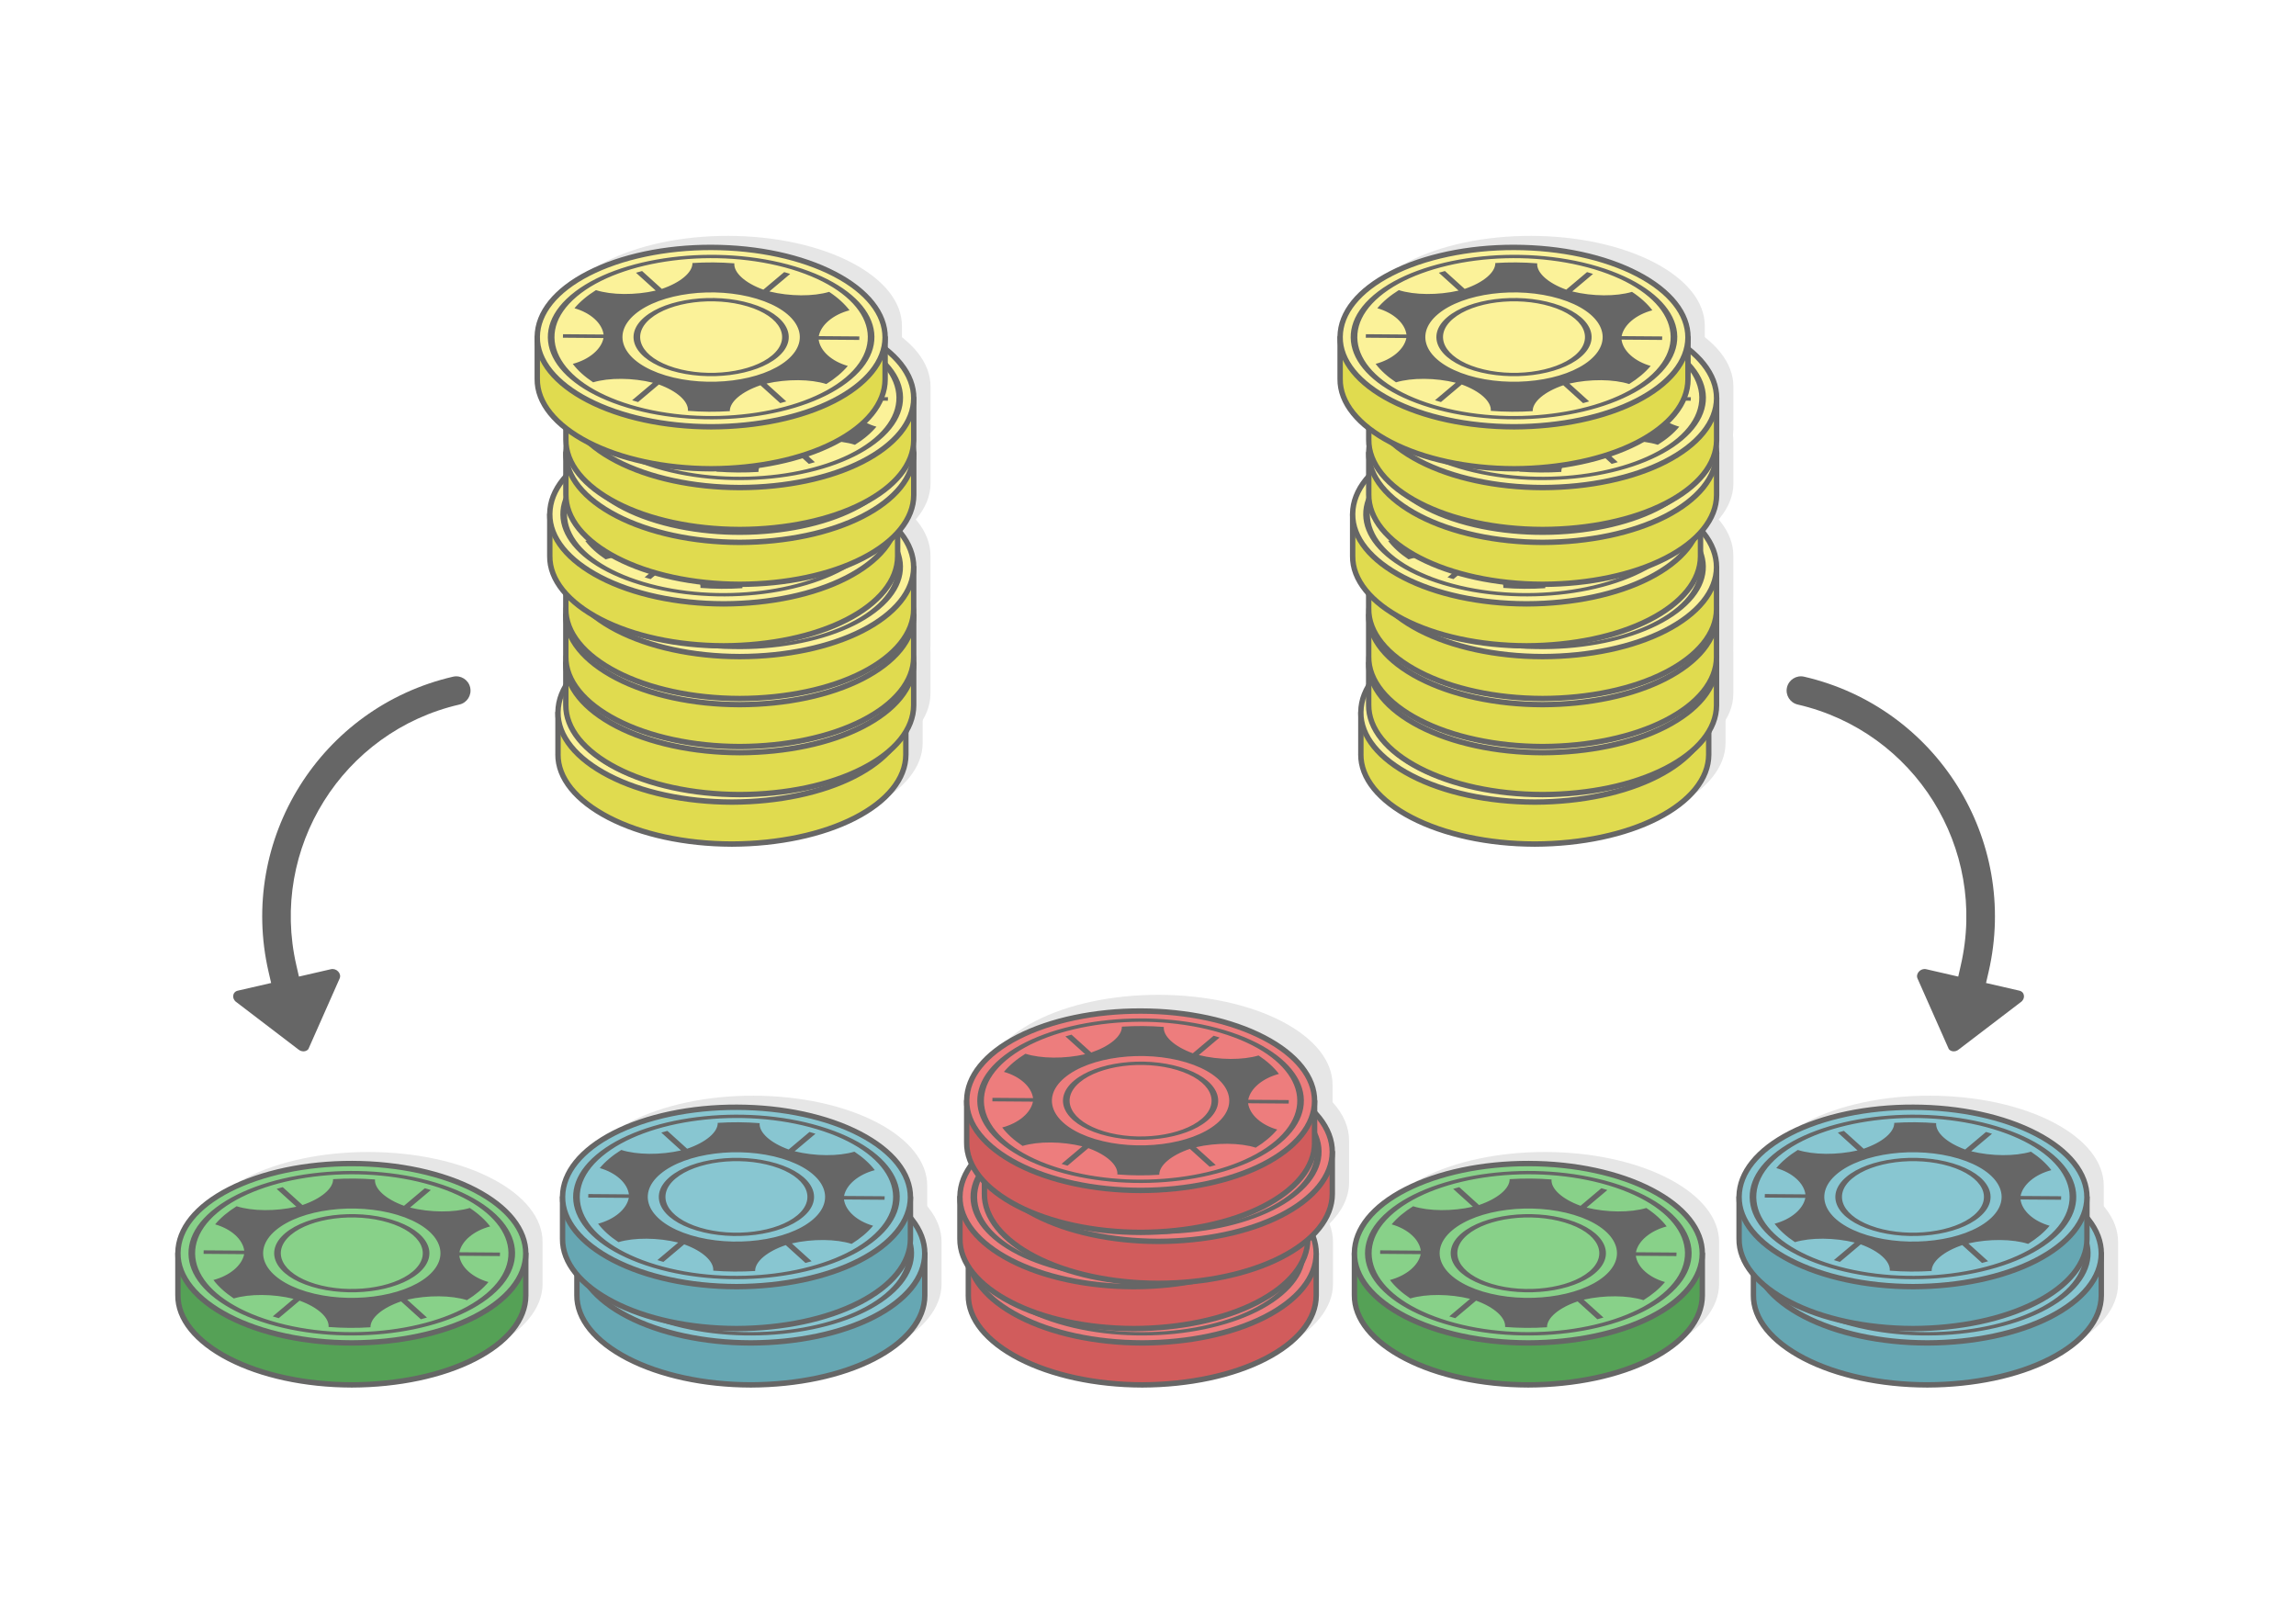 <?xml version="1.0" encoding="UTF-8"?>
<!DOCTYPE svg PUBLIC "-//W3C//DTD SVG 1.1//EN" "http://www.w3.org/Graphics/SVG/1.1/DTD/svg11.dtd">
<!-- Creator: CorelDRAW 2020 (64-Bit) -->
<svg xmlns="http://www.w3.org/2000/svg" xml:space="preserve" width="425px" height="300px" version="1.1" style="shape-rendering:geometricPrecision; text-rendering:geometricPrecision; image-rendering:optimizeQuality; fill-rule:evenodd; clip-rule:evenodd"
viewBox="0 0 9607.7 6781.9"
 xmlns:xlink="http://www.w3.org/1999/xlink"
 xmlns:xodm="http://www.corel.com/coreldraw/odm/2003">
 <defs>
  <style type="text/css">
   <![CDATA[
    .str0 {stroke:#666666;stroke-width:22.6;stroke-linecap:round;stroke-linejoin:round;stroke-miterlimit:2.613}
    .fil2 {fill:#55A156}
    .fil4 {fill:#666666}
    .fil5 {fill:#66A7B3}
    .fil6 {fill:#88C6D1}
    .fil3 {fill:#88D189}
    .fil7 {fill:#D15C5C}
    .fil9 {fill:#E0DB4F}
    .fil1 {fill:#E6E6E6}
    .fil8 {fill:#ED7D7D}
    .fil10 {fill:#FBF299}
    .fil0 {fill:white}
    .fil11 {fill:#666666;fill-rule:nonzero}
   ]]>
  </style>
 </defs>
 <g id="Layer_x0020_1">
  <g id="_1772157444032">
   <rect class="fil0" width="9607.7" height="6781.9"/>
   <g>
    <path class="fil1" d="M2270.4 5197.6l0 171.8 0 0 0 3.7c-0.4,99.9 -77.1,194.6 -214.3,264.9 -136.2,69.7 -320,107.9 -511.9,108.6l-3.3 0c-193.6,-0.5 -377.6,-40.2 -514.2,-111.2 -135.8,-70.5 -213.1,-165 -211.9,-264.5l0 -1.5 0 -168.7c0,-1.8 0,-3.6 0,-5.4l0 -1.4c1.2,-99.8 77.2,-194.5 214.4,-264.8 137.1,-70.2 321.6,-109.1 515.1,-108.6 193.7,0.4 377.6,40.2 514.2,111.2 136.5,70.9 212.4,166.1 211.9,265.9z"/>
    <g>
     <path class="fil2 str0" d="M1474 5044.4c193.7,0.4 377.6,40.2 514.2,111.2 51.9,26.9 95.1,57.4 128.6,90.3l83.3 0 0 171.9 0 0 0 3.7c-0.4,99.8 -77.1,194.6 -214.3,264.8 -136.2,69.7 -320,107.9 -511.9,108.7l-3.3 0c-193.7,-0.5 -377.6,-40.3 -514.2,-111.2 -135.8,-70.6 -213.1,-165.1 -211.9,-264.6l0 -1.4 0 -171.9 81.9 0c34.1,-33.9 78.6,-65.3 132.4,-92.9 137.2,-70.2 321.7,-109.1 515.2,-108.6z"/>
     <path class="fil3 str0" d="M1474 4868.8c193.7,0.5 377.6,40.3 514.2,111.2 136.5,70.9 212.4,166.1 211.9,265.9 -0.4,99.9 -77.1,194.6 -214.3,264.9 -136.2,69.7 -320,107.9 -511.9,108.6l-3.3 0c-193.7,-0.4 -377.6,-40.2 -514.2,-111.2 -135.8,-70.5 -213.1,-165 -211.9,-264.5l0 -1.4c1.2,-99.8 77.1,-194.6 214.4,-264.8 137.1,-70.2 321.6,-109.1 515.1,-108.7z"/>
     <path class="fil4" d="M1790.4 4975.8c4.1,1.3 8.3,2.6 12.4,3.9l-87.1 73.4c85,20.9 183.7,21.5 250.2,1.7 35.8,23.7 64.3,49.7 85.2,77.1 -68.4,18.1 -119.3,60.7 -128.7,108.1l169.9 1.3c0.1,4.9 -0.1,9.8 -0.5,14.7l-169.8 -1.3c6.5,47.6 54.8,90.9 122,110 -11.2,13.4 -24.4,26.6 -39.7,39.5 -15.3,12.9 -32.1,25 -50.3,36.3 -65.2,-20.7 -163.9,-21.6 -250.1,-2l82.7 74.8c-8.4,2.4 -16.9,4.8 -25.5,7.1l-82.7 -74.7c-78.5,26.6 -128.9,69.4 -128.1,108.2 -57.8,3.8 -116.8,3.4 -175.3,-1.2 3.2,-38.9 -44.6,-82.4 -121.5,-110.2l-87.1 73.4c-4.2,-1.2 -8.4,-2.4 -12.6,-3.7 -4.2,-1.2 -8.3,-2.5 -12.4,-3.8l87.1 -73.4c-85,-21 -183.8,-21.5 -250.2,-1.7 -35.8,-23.8 -64.4,-49.8 -85.2,-77.2 68.3,-18.1 119.3,-60.7 128.6,-108.1l-169.8 -1.3c-0.1,-4.8 0,-9.8 0.4,-14.7l169.8 1.3c-6.4,-47.5 -54.7,-90.9 -121.9,-110 11.2,-13.4 24.4,-26.6 39.6,-39.5 15.3,-12.8 32.2,-25 50.3,-36.3 65.2,20.8 163.9,21.7 250.1,2l-82.6 -74.7c8.4,-2.5 16.9,-4.9 25.5,-7.2l82.6 74.8c78.5,-26.6 128.9,-69.4 128.2,-108.3 57.8,-3.7 116.8,-3.4 175.3,1.3 -3.2,38.8 44.5,82.4 121.4,110.1l87.1 -73.4c4.2,1.2 8.5,2.5 12.7,3.7zm-151.7 127.8c77,23.2 128,59.9 148.3,100.5 20.3,40.5 9.8,85 -36.2,123.8l-0.3 0.3c-46.1,38.6 -118.8,64.3 -199.2,74.5 -80.6,10.2 -168.9,4.9 -245.9,-18.2l-0.5 -0.2c-76.7,-23.2 -127.6,-59.8 -147.8,-100.3 -20.2,-40.6 -9.7,-85.1 36.3,-123.9 46,-38.7 118.9,-64.5 199.5,-74.7 80.5,-10.2 168.9,-5 245.8,18.2zm121.4 103.8c-18.6,-37.1 -65.2,-70.7 -135.6,-91.8 -70.4,-21.2 -151.2,-26 -224.9,-16.6 -73.7,9.3 -140.4,32.8 -182.5,68.3 -42,35.5 -51.6,76.2 -33,113.3 18.5,37.1 65.2,70.7 135.5,91.9l0.2 0c70.3,21.2 151,26 224.8,16.6 73.7,-9.4 140.3,-32.9 182.4,-68.3 42.1,-35.5 51.7,-76.2 33.1,-113.4zm62.6 -258.9c162,48.8 269.3,126 312,211.4 42.6,85.4 20.6,179 -76.3,260.6 -96.8,81.6 -250.1,135.8 -419.7,157.3 -168.7,21.4 -353.5,10.6 -514.9,-37.6l-2.4 -0.7c-161.9,-48.7 -269.3,-125.9 -312,-211.3 -42.4,-85 -20.7,-178.1 74.9,-259.5l1.4 -1.2c96.8,-81.6 250.2,-135.7 419.7,-157.2 169.5,-21.5 355.4,-10.5 517.3,38.2zm285 214.8c-40.9,-82 -143.9,-156 -299.2,-202.8 -155.3,-46.7 -333.7,-57.3 -496.4,-36.7 -162.6,20.7 -309.6,72.6 -402.5,150.8l-0.1 0.1c-92.9,78.3 -114,168.1 -73.1,250.1 40.9,81.9 143.8,155.9 299,202.6l0.3 0.1c155.3,46.8 333.6,57.4 496.3,36.7 162.7,-20.6 309.8,-72.6 402.7,-150.8 92.9,-78.3 114,-168.1 73,-250.1zm-445.2 -79.7c175.8,52.9 233.1,167.7 128,256.3 -105.2,88.6 -333,117.5 -508.8,64.6 -175.9,-53 -233.2,-167.7 -128,-256.3 105.1,-88.6 332.9,-117.6 508.8,-64.6z"/>
    </g>
   </g>
   <g>
    <path class="fil1" d="M3940 5197.6l0 171.8 0 0 0 3.7c-0.4,99.9 -77.1,194.6 -214.3,264.9 -136.2,69.7 -320,107.9 -511.9,108.6l-3.3 0c-193.6,-0.5 -377.6,-40.2 -514.2,-111.2 -135.8,-70.5 -213.1,-165 -211.9,-264.5l0 -1.5 0 -168.7c0,-1.8 0,-3.6 0,-5.4l0 -1.4c1.2,-99.8 77.2,-194.5 214.4,-264.8 137.1,-70.2 321.6,-109.1 515.1,-108.6 193.7,0.4 377.6,40.2 514.2,111.2 136.6,70.9 212.4,166.1 211.9,265.9z"/>
    <path class="fil1" d="M3880 4962l0 171.9 0 0 0 3.6c-0.4,99.9 -77.1,194.6 -214.3,264.9 -136.2,69.7 -320,107.9 -511.9,108.6l-3.3 0.1c-193.7,-0.5 -377.6,-40.3 -514.2,-111.2 -135.9,-70.6 -213.1,-165.1 -211.9,-264.6l0 -1.4 0 -168.7c0,-1.8 0,-3.6 0,-5.4l0 -1.5c1.2,-99.7 77.1,-194.5 214.3,-264.7 137.2,-70.3 321.7,-109.2 515.2,-108.7 193.6,0.5 377.6,40.3 514.2,111.2 136.5,70.9 212.4,166.1 211.9,265.9z"/>
    <g>
     <path class="fil5 str0" d="M3143.6 5044.4c193.7,0.4 377.6,40.2 514.2,111.2 52,26.9 95.1,57.4 128.6,90.3l83.3 0 0 171.9 0 0 0 3.6c-0.4,99.9 -77.1,194.7 -214.3,264.9 -136.2,69.7 -320,107.9 -511.9,108.7l-3.3 0c-193.6,-0.5 -377.6,-40.3 -514.2,-111.2 -135.8,-70.6 -213.1,-165.1 -211.9,-264.6l0 -1.4 0 -171.9 81.9 0c34.2,-33.9 78.6,-65.3 132.5,-92.9 137.1,-70.2 321.6,-109.1 515.1,-108.6z"/>
     <path class="fil6 str0" d="M3143.6 4868.8c193.7,0.5 377.6,40.3 514.2,111.2 136.5,70.9 212.4,166.1 211.9,265.9 -0.4,99.9 -77.1,194.6 -214.3,264.9 -136.2,69.7 -320,107.9 -511.9,108.6l-3.3 0c-193.6,-0.4 -377.6,-40.2 -514.2,-111.2 -135.8,-70.5 -213.1,-165 -211.9,-264.5l0 -1.5c1.2,-99.7 77.2,-194.5 214.4,-264.7 137.1,-70.2 321.6,-109.1 515.1,-108.7z"/>
     <path class="fil4" d="M3460 4975.8c4.1,1.3 8.3,2.6 12.4,3.9l-87.1 73.4c85,20.9 183.7,21.5 250.2,1.7 35.8,23.7 64.3,49.7 85.2,77.1 -68.3,18.1 -119.3,60.7 -128.6,108.1l169.8 1.3c0.1,4.9 -0.1,9.8 -0.5,14.7l-169.8 -1.3c6.5,47.6 54.8,90.9 122,110 -11.2,13.4 -24.4,26.6 -39.7,39.5 -15.3,12.9 -32.1,25 -50.3,36.3 -65.2,-20.7 -163.9,-21.6 -250.1,-2l82.7 74.7c-8.4,2.5 -16.9,4.9 -25.5,7.2l-82.7 -74.7c-78.5,26.6 -128.9,69.3 -128.1,108.2 -57.8,3.8 -116.8,3.4 -175.3,-1.2 3.2,-38.9 -44.6,-82.4 -121.5,-110.2l-87.1 73.4c-4.2,-1.2 -8.4,-2.4 -12.6,-3.7 -4.2,-1.2 -8.3,-2.5 -12.4,-3.8l87.1 -73.4c-85,-21 -183.8,-21.5 -250.2,-1.7 -35.8,-23.8 -64.4,-49.8 -85.2,-77.2 68.3,-18.1 119.3,-60.7 128.6,-108.1l-169.8 -1.3c-0.1,-4.8 0,-9.8 0.4,-14.7l169.8 1.3c-6.4,-47.5 -54.7,-90.9 -121.9,-110 11.2,-13.4 24.4,-26.6 39.7,-39.5 15.2,-12.8 32.1,-25 50.2,-36.3 65.2,20.8 164,21.7 250.1,2l-82.6 -74.7c8.4,-2.5 16.9,-4.9 25.5,-7.2l82.7 74.8c78.4,-26.6 128.8,-69.4 128.1,-108.3 57.8,-3.7 116.8,-3.4 175.3,1.3 -3.2,38.8 44.6,82.4 121.4,110.1l87.1 -73.4c4.3,1.2 8.5,2.4 12.7,3.7zm-151.7 127.8c77,23.2 128,59.9 148.3,100.4 20.3,40.6 9.8,85.1 -36.2,123.9l-0.3 0.3c-46.1,38.6 -118.8,64.2 -199.2,74.5 -80.6,10.2 -168.9,4.9 -245.9,-18.2l-0.5 -0.2c-76.7,-23.2 -127.5,-59.8 -147.8,-100.3 -20.2,-40.6 -9.7,-85.1 36.3,-123.9 46,-38.7 118.9,-64.5 199.5,-74.7 80.5,-10.2 168.9,-5 245.8,18.2zm121.4 103.8c-18.5,-37.1 -65.2,-70.7 -135.6,-91.8 -70.4,-21.2 -151.2,-26 -224.9,-16.6 -73.7,9.3 -140.4,32.8 -182.5,68.3 -42,35.5 -51.6,76.2 -33,113.3 18.5,37.1 65.2,70.7 135.5,91.9l0.2 0c70.3,21.2 151.1,26 224.8,16.6 73.7,-9.4 140.3,-32.9 182.4,-68.3 42.1,-35.5 51.7,-76.2 33.1,-113.4zm62.6 -258.9c162,48.8 269.3,126 312,211.4 42.6,85.4 20.6,179 -76.3,260.6 -96.8,81.6 -250.1,135.7 -419.7,157.3 -168.7,21.4 -353.5,10.6 -514.9,-37.6l-2.4 -0.7c-161.9,-48.7 -269.3,-125.9 -311.9,-211.3 -42.5,-85 -20.8,-178.1 74.8,-259.5l1.4 -1.2c96.8,-81.6 250.2,-135.7 419.7,-157.2 169.5,-21.5 355.4,-10.5 517.3,38.2zm285 214.8c-40.9,-82 -143.9,-156 -299.2,-202.8 -155.3,-46.7 -333.7,-57.3 -496.4,-36.7 -162.6,20.7 -309.6,72.6 -402.5,150.8l-0.1 0.1c-92.9,78.3 -114,168.1 -73.1,250.1 40.9,81.9 143.8,155.9 299,202.6l0.3 0.1c155.3,46.8 333.6,57.4 496.3,36.7 162.7,-20.6 309.8,-72.6 402.7,-150.8 92.9,-78.3 114,-168.1 73,-250.1zm-445.2 -79.7c175.9,52.9 233.2,167.6 128,256.3 -105.2,88.6 -333,117.5 -508.8,64.6 -175.9,-53 -233.2,-167.7 -128,-256.3 105.1,-88.6 332.9,-117.6 508.8,-64.6z"/>
    </g>
    <g>
     <path class="fil5 str0" d="M3083.6 4808.8c193.6,0.5 377.6,40.3 514.2,111.2 51.9,27 95.1,57.4 128.6,90.4l83.3 0 0 171.8 0 0 0 3.7c-0.4,99.9 -77.1,194.6 -214.4,264.9 -136.2,69.7 -319.9,107.9 -511.8,108.6l-3.3 0c-193.7,-0.5 -377.6,-40.2 -514.2,-111.2 -135.9,-70.5 -213.1,-165 -211.9,-264.5l0 -1.5 0 -171.8 81.9 0c34.1,-34 78.6,-65.4 132.4,-93 137.2,-70.2 321.7,-109.1 515.2,-108.6z"/>
     <path class="fil6 str0" d="M3083.6 4633.3c193.6,0.4 377.6,40.2 514.2,111.2 136.5,70.9 212.4,166.1 211.9,265.9 -0.4,99.8 -77.1,194.6 -214.4,264.8 -136.1,69.8 -319.9,108 -511.8,108.7l-3.3 0c-193.7,-0.5 -377.6,-40.3 -514.2,-111.2 -135.9,-70.6 -213.1,-165.1 -211.9,-264.6l0 -1.4c1.2,-99.8 77.1,-194.5 214.3,-264.8 137.2,-70.2 321.7,-109.1 515.2,-108.6z"/>
     <path class="fil4" d="M3399.9 4740.3c4.2,1.2 8.4,2.5 12.5,3.8l-87.2 73.4c85,21 183.8,21.5 250.2,1.7 35.8,23.7 64.4,49.8 85.3,77.2 -68.4,18 -119.3,60.6 -128.7,108.1l169.9 1.2c0,4.9 -0.1,9.8 -0.5,14.7l-169.8 -1.2c6.4,47.5 54.8,90.9 122,109.9 -11.3,13.5 -24.4,26.7 -39.7,39.6 -15.3,12.8 -32.2,24.9 -50.3,36.3 -65.2,-20.8 -163.9,-21.7 -250.1,-2l82.7 74.7c-8.5,2.5 -17,4.9 -25.6,7.1l-82.6 -74.7c-78.5,26.6 -128.9,69.4 -128.1,108.3 -57.8,3.7 -116.9,3.4 -175.3,-1.3 3.2,-38.8 -44.6,-82.4 -121.5,-110.1l-87.1 73.4c-4.2,-1.2 -8.4,-2.5 -12.6,-3.7 -4.2,-1.3 -8.4,-2.6 -12.5,-3.9l87.1 -73.4c-84.9,-20.9 -183.7,-21.5 -250.1,-1.7 -35.8,-23.7 -64.4,-49.7 -85.2,-77.1 68.3,-18.1 119.2,-60.7 128.6,-108.1l-169.9 -1.3c0,-4.9 0.1,-9.8 0.5,-14.7l169.8 1.3c-6.4,-47.6 -54.8,-90.9 -122,-110 11.3,-13.5 24.5,-26.7 39.7,-39.5 15.3,-12.9 32.1,-25 50.3,-36.4 65.2,20.8 163.9,21.7 250.1,2.1l-82.6 -74.8c8.4,-2.4 16.9,-4.8 25.5,-7.1l82.6 74.7c78.5,-26.6 128.9,-69.4 128.1,-108.2 57.8,-3.8 116.9,-3.4 175.3,1.2 -3.1,38.9 44.6,82.4 121.5,110.2l87.1 -73.4c4.2,1.2 8.4,2.4 12.6,3.7zm-151.6 127.7c77,23.2 128,59.9 148.3,100.5 20.3,40.6 9.8,85.1 -36.2,123.8l-0.4 0.3c-46,38.7 -118.7,64.3 -199.2,74.5 -80.5,10.2 -168.8,5 -245.8,-18.2l-0.5 -0.2c-76.7,-23.1 -127.6,-59.8 -147.8,-100.3 -20.3,-40.5 -9.8,-85 36.3,-123.8 46,-38.8 118.9,-64.5 199.4,-74.8 80.6,-10.2 168.9,-4.9 245.9,18.2zm121.4 103.9c-18.6,-37.1 -65.2,-70.7 -135.6,-91.9 -70.4,-21.2 -151.2,-26 -224.9,-16.6 -73.8,9.4 -140.4,32.9 -182.5,68.3 -42.1,35.5 -51.6,76.2 -33.1,113.4 18.6,37.1 65.2,70.6 135.6,91.8l0.2 0.1c70.3,21.1 151,25.9 224.7,16.5 73.7,-9.3 140.4,-32.8 182.5,-68.3 42,-35.5 51.6,-76.2 33.1,-113.3zm62.6 -258.9c161.9,48.7 269.3,125.9 312,211.4 42.6,85.3 20.6,179 -76.3,260.6 -96.8,81.6 -250.1,135.7 -419.7,157.2 -168.7,21.4 -353.5,10.6 -514.9,-37.5l-2.4 -0.8c-161.9,-48.7 -269.3,-125.9 -312,-211.3 -42.4,-85 -20.8,-178.1 74.9,-259.4l1.4 -1.2c96.8,-81.6 250.1,-135.8 419.7,-157.3 169.5,-21.5 355.4,-10.5 517.3,38.3zm285 214.7c-40.9,-81.9 -143.9,-156 -299.2,-202.7 -155.4,-46.8 -333.7,-57.4 -496.4,-36.7 -162.6,20.6 -309.6,72.5 -402.5,150.7l-0.2 0.1c-92.9,78.3 -114,168.1 -73,250.1 40.9,81.9 143.8,155.9 299,202.7l0.2 0.1c155.4,46.7 333.7,57.3 496.4,36.7 162.7,-20.7 309.8,-72.6 402.6,-150.9 92.9,-78.3 114.1,-168.1 73.1,-250.1zm-445.2 -79.7c175.8,52.9 233.1,167.7 127.9,256.3 -105.1,88.6 -332.9,117.6 -508.8,64.6 -175.8,-52.9 -233.1,-167.7 -128,-256.3 105.2,-88.6 333,-117.5 508.9,-64.6z"/>
    </g>
   </g>
   <path class="fil1" d="M5645.3 4772.8l0 171.8 0 0 0 3.7c-0.3,60.8 -28.9,119.8 -82.2,172.5 9.9,25 15,50.7 14.9,76.8l0 0 0 171.8 0 0 0 3.7c-0.4,99.9 -77.1,194.6 -214.4,264.9 -136.2,69.7 -320,107.9 -511.8,108.6l-3.3 0c-193.7,-0.5 -377.6,-40.2 -514.2,-111.2 -135.9,-70.5 -213.1,-165 -211.9,-264.5l0 -1.5 0 -118c-23.5,-37.1 -35.7,-76.2 -35.2,-116.1l0 -1.4 0 -168.9c0,-1.8 0,-3.5 0,-5.2l0 -1.5c0.6,-50.9 20.7,-100.5 58.5,-146.2 -16.9,-31.9 -25.6,-65.1 -25.2,-98.9l0 -1.5 0 -169.1 0 -5 0 -1.4c1.2,-99.7 77.2,-194.5 214.4,-264.8 137.1,-70.2 321.6,-109.1 515.1,-108.6 193.7,0.5 377.6,40.2 514.3,111.2 136.5,70.9 212.3,166.1 211.9,265.9l0 0 0 72.1c45.4,49.7 69.3,104.5 69.1,160.8l0 0z"/>
   <g>
    <path class="fil7 str0" d="M4781.6 5044.4c193.6,0.4 377.6,40.2 514.2,111.1 51.9,27 95,57.5 128.6,90.4l83.3 0 0 171.9 0 0 0 3.6c-0.5,99.9 -77.1,194.7 -214.4,264.9 -136.2,69.7 -320,107.9 -511.8,108.7l-3.3 0c-193.7,-0.5 -377.6,-40.3 -514.2,-111.2 -135.9,-70.6 -213.1,-165.1 -212,-264.6l0.1 -1.4 0 -171.9 81.8 0c34.2,-34 78.6,-65.3 132.5,-92.9 137.2,-70.2 321.7,-109.1 515.2,-108.6z"/>
    <path class="fil8 str0" d="M4781.6 4868.8c193.6,0.5 377.6,40.3 514.2,111.2 136.5,70.9 212.3,166.1 211.9,265.9 -0.5,99.9 -77.1,194.6 -214.4,264.9 -136.2,69.7 -320,107.9 -511.8,108.6l-3.3 0c-193.7,-0.5 -377.6,-40.2 -514.2,-111.2 -135.9,-70.5 -213.1,-165 -211.9,-264.5l0 -1.5c1.2,-99.7 77.1,-194.5 214.3,-264.7 137.2,-70.2 321.7,-109.1 515.2,-108.7z"/>
    <path class="fil4" d="M5097.9 4975.8c4.2,1.3 8.4,2.6 12.5,3.9l-87.2 73.4c85,20.9 183.8,21.5 250.2,1.7 35.8,23.7 64.4,49.7 85.2,77.1 -68.3,18.1 -119.2,60.7 -128.6,108.1l169.8 1.3c0.1,4.9 0,9.8 -0.4,14.7l-169.8 -1.3c6.4,47.6 54.7,90.9 121.9,110 -11.2,13.4 -24.4,26.6 -39.6,39.5 -15.3,12.9 -32.2,25 -50.3,36.3 -65.2,-20.7 -163.9,-21.6 -250.1,-2l82.6 74.7c-8.4,2.5 -16.9,4.9 -25.5,7.2l-82.6 -74.7c-78.5,26.6 -128.9,69.3 -128.1,108.2 -57.9,3.8 -116.9,3.4 -175.3,-1.2 3.1,-38.9 -44.6,-82.4 -121.5,-110.2l-87.1 73.4c-4.2,-1.2 -8.4,-2.4 -12.6,-3.7 -4.2,-1.2 -8.4,-2.5 -12.5,-3.8l87.1 -73.4c-84.9,-21 -183.7,-21.5 -250.1,-1.7 -35.8,-23.8 -64.4,-49.8 -85.3,-77.2 68.4,-18.1 119.3,-60.7 128.7,-108.1l-169.9 -1.3c0,-4.9 0.1,-9.8 0.5,-14.7l169.8 1.3c-6.5,-47.5 -54.8,-90.9 -122,-110 11.2,-13.4 24.4,-26.6 39.7,-39.5 15.3,-12.9 32.1,-25 50.3,-36.3 65.2,20.8 163.9,21.7 250.1,2l-82.6 -74.7c8.4,-2.5 16.8,-4.9 25.4,-7.2l82.7 74.8c78.5,-26.6 128.9,-69.4 128.1,-108.3 57.8,-3.7 116.9,-3.4 175.3,1.3 -3.2,38.8 44.6,82.3 121.5,110.1l87.1 -73.4c4.2,1.2 8.4,2.4 12.6,3.7zm-151.6 127.8c77,23.2 128,59.9 148.3,100.4 20.3,40.6 9.8,85.1 -36.3,123.9l-0.3 0.3c-46,38.6 -118.7,64.2 -199.2,74.5 -80.5,10.2 -168.8,4.9 -245.8,-18.2l-0.5 -0.2c-76.7,-23.2 -127.6,-59.8 -147.8,-100.3 -20.3,-40.6 -9.8,-85.1 36.2,-123.9 46.1,-38.8 119,-64.5 199.5,-74.7 80.6,-10.2 168.9,-5 245.9,18.2zm121.4 103.8c-18.6,-37.1 -65.2,-70.7 -135.6,-91.8 -70.4,-21.2 -151.2,-26 -224.9,-16.7 -73.8,9.4 -140.4,32.9 -182.5,68.4 -42.1,35.5 -51.6,76.2 -33.1,113.3 18.6,37.1 65.2,70.7 135.6,91.9l0.1 0c70.4,21.2 151.1,26 224.8,16.6 73.7,-9.4 140.4,-32.9 182.4,-68.4 42.1,-35.4 51.7,-76.1 33.2,-113.3zm62.6 -258.9c161.9,48.8 269.3,126 311.9,211.4 42.7,85.4 20.6,179 -76.2,260.6 -96.8,81.6 -250.1,135.7 -419.7,157.3 -168.7,21.4 -353.5,10.5 -514.9,-37.6l-2.4 -0.7c-162,-48.7 -269.3,-125.9 -312,-211.4 -42.4,-84.9 -20.8,-178 74.9,-259.4l1.4 -1.2c96.8,-81.6 250.1,-135.7 419.7,-157.2 169.5,-21.6 355.3,-10.5 517.3,38.2zm285 214.8c-40.9,-82 -143.9,-156 -299.2,-202.8 -155.4,-46.7 -333.7,-57.3 -496.4,-36.7 -162.6,20.7 -309.6,72.5 -402.5,150.7l-0.2 0.2c-92.9,78.3 -114,168.1 -73,250.1 40.8,81.9 143.8,155.9 298.9,202.6l0.3 0.1c155.3,46.8 333.7,57.4 496.4,36.7 162.7,-20.6 309.7,-72.6 402.6,-150.8 92.9,-78.3 114,-168.2 73.1,-250.1zm-445.2 -79.7c175.8,52.9 233.1,167.6 127.9,256.3 -105.1,88.6 -332.9,117.5 -508.8,64.6 -175.8,-53 -233.1,-167.7 -128,-256.3 105.2,-88.6 333,-117.6 508.9,-64.6z"/>
   </g>
   <g>
    <path class="fil7 str0" d="M4746.4 4808.8c193.7,0.5 377.6,40.3 514.2,111.2 52,27 95.1,57.4 128.6,90.4l83.3 0 0 171.8 0 0 0 3.7c-0.4,99.8 -77.1,194.6 -214.3,264.9 -136.2,69.7 -320,107.9 -511.9,108.6l-3.3 0c-193.7,-0.5 -377.6,-40.2 -514.2,-111.2 -135.8,-70.5 -213.1,-165 -211.9,-264.6l0 -1.4 0 -171.8 81.9 0c34.2,-34 78.6,-65.4 132.5,-93 137.1,-70.2 321.6,-109.1 515.1,-108.6z"/>
    <path class="fil8 str0" d="M4746.4 4633.3c193.7,0.4 377.6,40.2 514.2,111.2 136.5,70.8 212.4,166.1 211.9,265.8 -0.4,99.9 -77.1,194.7 -214.3,264.9 -136.2,69.7 -320,107.9 -511.9,108.7l-3.3 0c-193.7,-0.5 -377.6,-40.3 -514.2,-111.2 -135.8,-70.6 -213.1,-165.1 -211.9,-264.6l0 -1.4c1.2,-99.8 77.2,-194.6 214.4,-264.8 137.1,-70.2 321.6,-109.1 515.1,-108.6z"/>
    <path class="fil4" d="M5062.8 4740.2c4.2,1.3 8.3,2.6 12.4,3.9l-87.1 73.4c85,20.9 183.7,21.5 250.2,1.7 35.8,23.7 64.3,49.8 85.2,77.2 -68.3,18 -119.3,60.6 -128.6,108.1l169.8 1.2c0.1,4.9 -0.1,9.8 -0.4,14.7l-169.9 -1.2c6.5,47.5 54.8,90.9 122,109.9 -11.2,13.5 -24.4,26.7 -39.7,39.6 -15.3,12.8 -32.1,24.9 -50.3,36.3 -65.2,-20.8 -163.9,-21.7 -250.1,-2.1l82.7 74.8c-8.4,2.5 -16.9,4.9 -25.5,7.1l-82.7 -74.7c-78.5,26.6 -128.9,69.4 -128.1,108.3 -57.8,3.7 -116.8,3.4 -175.3,-1.3 3.2,-38.8 -44.6,-82.4 -121.5,-110.2l-87.1 73.5c-4.2,-1.3 -8.4,-2.5 -12.6,-3.7 -4.2,-1.3 -8.3,-2.6 -12.4,-3.9l87.1 -73.4c-85,-20.9 -183.8,-21.5 -250.2,-1.7 -35.8,-23.7 -64.4,-49.7 -85.2,-77.2 68.3,-18 119.3,-60.6 128.6,-108.1l-169.8 -1.2c-0.1,-4.9 0,-9.8 0.4,-14.7l169.8 1.2c-6.4,-47.5 -54.7,-90.9 -121.9,-109.9 11.2,-13.5 24.4,-26.7 39.7,-39.5 15.2,-12.9 32.1,-25 50.2,-36.4 65.2,20.8 164,21.7 250.1,2.1l-82.6 -74.8c8.4,-2.5 16.9,-4.9 25.5,-7.1l82.7 74.7c78.4,-26.6 128.8,-69.4 128.1,-108.2 57.8,-3.8 116.8,-3.4 175.3,1.2 -3.2,38.9 44.6,82.4 121.4,110.2l87.2 -73.4c4.2,1.2 8.4,2.4 12.6,3.6zm-151.7 127.8c77,23.2 128,59.9 148.3,100.5 20.3,40.5 9.8,85 -36.2,123.8l-0.3 0.3c-46.1,38.6 -118.8,64.3 -199.2,74.5 -80.6,10.2 -168.9,5 -245.9,-18.2l-0.5 -0.2c-76.7,-23.1 -127.5,-59.8 -147.8,-100.3 -20.2,-40.5 -9.7,-85 36.3,-123.8 46,-38.8 118.9,-64.6 199.5,-74.8 80.5,-10.2 168.9,-4.9 245.8,18.2zm121.4 103.9c-18.5,-37.2 -65.2,-70.7 -135.6,-91.9 -70.3,-21.2 -151.1,-26 -224.9,-16.6 -73.7,9.3 -140.4,32.9 -182.5,68.3 -42,35.5 -51.6,76.2 -33,113.4 18.5,37.1 65.2,70.6 135.6,91.8l0.1 0.1c70.3,21.1 151.1,25.9 224.8,16.5 73.7,-9.3 140.3,-32.8 182.4,-68.3 42.1,-35.5 51.7,-76.2 33.1,-113.3zm62.6 -258.9c162,48.7 269.3,125.9 312,211.3 42.6,85.4 20.6,179 -76.3,260.7 -96.8,81.6 -250.1,135.7 -419.7,157.2 -168.7,21.4 -353.5,10.6 -514.9,-37.5l-2.4 -0.8c-161.9,-48.7 -269.3,-125.9 -311.9,-211.3 -42.5,-85 -20.8,-178.1 74.8,-259.4l1.4 -1.2c96.8,-81.6 250.2,-135.8 419.7,-157.3 169.5,-21.5 355.4,-10.5 517.3,38.3zm285.1 214.7c-41,-81.9 -144,-156 -299.3,-202.7 -155.3,-46.8 -333.7,-57.4 -496.4,-36.7 -162.6,20.6 -309.6,72.5 -402.5,150.7l-0.1 0.1c-92.9,78.3 -114,168.1 -73.1,250.1 40.9,81.9 143.8,155.9 299,202.7l0.3 0.1c155.3,46.7 333.6,57.3 496.3,36.7 162.7,-20.7 309.8,-72.6 402.7,-150.9 92.9,-78.3 114,-168.1 73.1,-250.1zm-445.3 -79.7c175.8,52.9 233.2,167.7 128,256.3 -105.2,88.6 -333,117.5 -508.8,64.6 -175.9,-52.9 -233.2,-167.7 -128,-256.3 105.1,-88.6 332.9,-117.5 508.8,-64.6z"/>
   </g>
   <g>
    <path class="fil7 str0" d="M4848.8 4619.5c193.7,0.5 377.7,40.3 514.3,111.2 51.9,27 95,57.5 128.5,90.4l83.4 0 0 171.9 0 0 0 3.6c-0.5,99.9 -77.1,194.6 -214.4,264.9 -136.2,69.7 -320,107.9 -511.8,108.6l-3.3 0c-193.7,-0.4 -377.6,-40.2 -514.2,-111.1 -135.9,-70.6 -213.2,-165.1 -212,-264.6l0.1 -1.4 0 -171.9 81.8 0c34.2,-34 78.6,-65.3 132.5,-92.9 137.1,-70.2 321.6,-109.1 515.1,-108.7z"/>
    <path class="fil8 str0" d="M4848.8 4444c193.7,0.5 377.7,40.3 514.3,111.2 136.5,70.9 212.3,166.1 211.9,265.9 -0.5,99.9 -77.1,194.6 -214.4,264.9 -136.2,69.7 -320,107.9 -511.8,108.6l-3.4 0c-193.6,-0.5 -377.5,-40.2 -514.1,-111.2 -135.9,-70.5 -213.1,-165 -212,-264.5l0 -1.5c1.3,-99.7 77.2,-194.5 214.4,-264.8 137.1,-70.2 321.6,-109.1 515.1,-108.6z"/>
    <path class="fil4" d="M5165.2 4551c4.2,1.3 8.3,2.6 12.4,3.8l-87.1 73.5c85,20.9 183.8,21.5 250.2,1.6 35.8,23.8 64.4,49.8 85.2,77.2 -68.3,18.1 -119.3,60.7 -128.6,108.1l169.8 1.3c0.1,4.9 0,9.8 -0.4,14.7l-169.9 -1.3c6.5,47.6 54.8,90.9 122,110 -11.2,13.4 -24.4,26.6 -39.7,39.5 -15.2,12.9 -32.1,25 -50.3,36.3 -65.2,-20.7 -163.8,-21.7 -250,-2l82.6 74.7c-8.4,2.5 -16.9,4.9 -25.5,7.2l-82.6 -74.7c-78.5,26.6 -128.9,69.3 -128.2,108.2 -57.8,3.7 -116.8,3.4 -175.3,-1.2 3.2,-38.9 -44.5,-82.4 -121.4,-110.2l-87.1 73.4c-4.3,-1.2 -8.5,-2.4 -12.6,-3.7 -4.2,-1.3 -8.4,-2.5 -12.5,-3.8l87.1 -73.4c-85,-21 -183.7,-21.6 -250.2,-1.7 -35.8,-23.8 -64.3,-49.8 -85.2,-77.2 68.3,-18.1 119.3,-60.7 128.6,-108.1l-169.8 -1.3c-0.1,-4.9 0.1,-9.8 0.5,-14.7l169.8 1.3c-6.5,-47.5 -54.8,-90.9 -122,-110 11.2,-13.4 24.4,-26.6 39.7,-39.5 15.3,-12.9 32.1,-25 50.3,-36.3 65.2,20.8 163.9,21.7 250.1,2l-82.7 -74.7c8.4,-2.5 16.9,-4.9 25.5,-7.2l82.7 74.7c78.5,-26.6 128.8,-69.3 128.1,-108.2 57.8,-3.7 116.9,-3.4 175.3,1.2 -3.2,38.9 44.6,82.4 121.5,110.2l87.1 -73.4c4.2,1.2 8.4,2.4 12.6,3.7zm-151.6 127.8c77,23.1 128,59.8 148.3,100.4 20.2,40.6 9.7,85.1 -36.3,123.9l-0.3 0.2c-46,38.7 -118.8,64.3 -199.2,74.6 -80.5,10.2 -168.9,4.9 -245.8,-18.3l-0.6 -0.1c-76.7,-23.2 -127.5,-59.8 -147.7,-100.3 -20.3,-40.6 -9.8,-85.1 36.2,-123.9 46.1,-38.8 118.9,-64.5 199.5,-74.7 80.6,-10.3 168.9,-5 245.9,18.2zm121.3 103.8c-18.5,-37.1 -65.2,-70.7 -135.5,-91.9 -70.4,-21.1 -151.2,-25.9 -225,-16.6 -73.7,9.4 -140.3,32.9 -182.4,68.4 -42.1,35.4 -51.6,76.1 -33.1,113.3 18.6,37.1 65.2,70.7 135.6,91.9l0.1 0c70.4,21.2 151.1,25.9 224.8,16.6 73.7,-9.4 140.4,-32.9 182.4,-68.4 42.1,-35.4 51.7,-76.1 33.1,-113.3zm62.7 -258.9c161.9,48.8 269.3,126 311.9,211.4 42.7,85.4 20.6,179 -76.2,260.6 -96.9,81.6 -250.2,135.7 -419.7,157.3 -168.7,21.4 -353.6,10.5 -514.9,-37.6l-2.4 -0.7c-162,-48.8 -269.3,-126 -312,-211.4 -42.4,-84.9 -20.8,-178.1 74.8,-259.4l1.5 -1.2c96.8,-81.6 250.1,-135.7 419.7,-157.3 169.5,-21.5 355.3,-10.4 517.3,38.3zm285 214.8c-40.9,-82 -143.9,-156 -299.3,-202.8 -155.3,-46.8 -333.6,-57.3 -496.3,-36.7 -162.6,20.7 -309.6,72.5 -402.5,150.7l-0.2 0.2c-92.9,78.3 -114,168.1 -73.1,250 40.9,81.9 143.8,156 299,202.7l0.3 0.1c155.3,46.8 333.7,57.4 496.4,36.7 162.7,-20.7 309.7,-72.6 402.6,-150.9 92.9,-78.2 114,-168.1 73.1,-250zm-445.3 -79.8c175.9,53 233.2,167.7 128,256.3 -105.1,88.7 -332.9,117.6 -508.8,64.7 -175.8,-53 -233.1,-167.7 -128,-256.3 105.2,-88.7 333,-117.6 508.8,-64.7z"/>
   </g>
   <g>
    <path class="fil7 str0" d="M4774.7 4406.2c193.7,0.5 377.6,40.3 514.2,111.2 52,27 95.1,57.5 128.6,90.4l83.4 0 0 171.8 -0.1 0 0.1 3.7c-0.5,99.9 -77.2,194.6 -214.4,264.9 -136.2,69.7 -320,107.9 -511.8,108.6l-3.4 0c-193.6,-0.5 -377.6,-40.2 -514.2,-111.2 -135.8,-70.5 -213.1,-165 -211.9,-264.5l0 -1.5 0 -171.8 81.9 0c34.2,-34 78.6,-65.3 132.5,-92.9 137.1,-70.2 321.6,-109.1 515.1,-108.7z"/>
    <path class="fil8 str0" d="M4774.7 4230.7c193.7,0.5 377.6,40.3 514.2,111.2 136.6,70.9 212.4,166.1 212,265.9 -0.5,99.8 -77.2,194.6 -214.4,264.9 -136.2,69.7 -320,107.9 -511.9,108.6l-3.3 0c-193.6,-0.5 -377.6,-40.2 -514.2,-111.2 -135.8,-70.5 -213.1,-165 -211.9,-264.5l0 -1.5c1.2,-99.7 77.2,-194.5 214.4,-264.8 137.1,-70.2 321.6,-109.1 515.1,-108.6z"/>
    <path class="fil4" d="M5091.1 4337.7c4.2,1.2 8.3,2.5 12.4,3.8l-87.1 73.4c85,21 183.8,21.5 250.2,1.7 35.8,23.8 64.3,49.8 85.2,77.2 -68.3,18.1 -119.3,60.7 -128.6,108.1l169.8 1.3c0.1,4.9 -0.1,9.8 -0.4,14.7l-169.9 -1.3c6.5,47.5 54.8,90.9 122,110 -11.2,13.4 -24.4,26.6 -39.7,39.5 -15.3,12.9 -32.1,25 -50.3,36.3 -65.2,-20.8 -163.9,-21.7 -250.1,-2l82.7 74.7c-8.4,2.5 -16.9,4.9 -25.5,7.2l-82.7 -74.8c-78.5,26.6 -128.8,69.4 -128.1,108.3 -57.8,3.7 -116.8,3.4 -175.3,-1.3 3.2,-38.8 -44.6,-82.3 -121.4,-110.1l-87.1 73.4c-4.3,-1.2 -8.5,-2.5 -12.7,-3.7 -4.2,-1.3 -8.3,-2.6 -12.4,-3.9l87.1 -73.4c-85,-20.9 -183.8,-21.5 -250.2,-1.7 -35.8,-23.7 -64.3,-49.7 -85.2,-77.1 68.3,-18.1 119.3,-60.7 128.6,-108.1l-169.8 -1.3c-0.1,-4.9 0.1,-9.8 0.4,-14.7l169.9 1.3c-6.5,-47.6 -54.8,-90.9 -122,-110 11.2,-13.4 24.4,-26.6 39.7,-39.5 15.2,-12.9 32.1,-25 50.3,-36.3 65.2,20.7 163.9,21.6 250.1,2l-82.7 -74.7c8.4,-2.5 16.9,-4.9 25.5,-7.2l82.7 74.7c78.4,-26.6 128.8,-69.3 128.1,-108.2 57.8,-3.7 116.8,-3.4 175.3,1.2 -3.2,38.9 44.6,82.4 121.5,110.2l87.1 -73.4c4.2,1.2 8.4,2.4 12.6,3.7zm-151.7 127.8c77,23.1 128.1,59.8 148.3,100.4 20.3,40.6 9.8,85.1 -36.2,123.9l-0.3 0.2c-46.1,38.7 -118.8,64.3 -199.2,74.5 -80.6,10.3 -168.9,5 -245.9,-18.2l-0.5 -0.1c-76.7,-23.2 -127.5,-59.8 -147.8,-100.3 -20.2,-40.6 -9.7,-85.1 36.3,-123.9 46,-38.8 118.9,-64.5 199.5,-74.7 80.6,-10.3 168.9,-5 245.8,18.2zm121.4 103.8c-18.5,-37.1 -65.2,-70.7 -135.6,-91.9 -70.3,-21.1 -151.1,-25.9 -224.9,-16.6 -73.7,9.4 -140.3,32.9 -182.4,68.4 -42.1,35.4 -51.7,76.1 -33.1,113.3 18.5,37.1 65.2,70.7 135.6,91.9l0.1 0c70.3,21.1 151.1,25.9 224.8,16.6 73.7,-9.4 140.3,-32.9 182.4,-68.4 42.1,-35.4 51.7,-76.2 33.1,-113.3zm62.7 -258.9c161.9,48.8 269.3,126 311.9,211.4 42.7,85.3 20.6,179 -76.2,260.6 -96.9,81.6 -250.2,135.7 -419.7,157.3 -168.7,21.4 -353.6,10.5 -515,-37.6l-2.4 -0.7c-161.9,-48.8 -269.3,-126 -311.9,-211.4 -42.5,-85 -20.8,-178.1 74.8,-259.4l1.4 -1.2c96.9,-81.6 250.2,-135.7 419.7,-157.3 169.6,-21.5 355.4,-10.4 517.4,38.3zm285 214.8c-41,-82 -143.9,-156.1 -299.3,-202.8 -155.3,-46.8 -333.6,-57.4 -496.4,-36.7 -162.5,20.7 -309.5,72.5 -402.4,150.7l-0.2 0.2c-92.9,78.2 -114,168.1 -73.1,250 40.9,81.9 143.8,156 299,202.7l0.3 0.1c155.3,46.7 333.6,57.3 496.3,36.7 162.7,-20.7 309.8,-72.6 402.7,-150.9 92.9,-78.3 114,-168.1 73.1,-250zm-445.3 -79.8c175.9,53 233.2,167.7 128,256.3 -105.2,88.7 -332.9,117.6 -508.8,64.7 -175.9,-53 -233.2,-167.7 -128,-256.3 105.1,-88.7 332.9,-117.6 508.8,-64.7z"/>
   </g>
   <g>
    <path class="fil1" d="M7193.6 5197.6l0 171.8 0 0 0 3.7c-0.4,99.9 -77.1,194.6 -214.3,264.9 -136.2,69.7 -320,107.9 -511.9,108.6l-3.3 0c-193.7,-0.5 -377.6,-40.2 -514.2,-111.2 -135.8,-70.5 -213.1,-165 -211.9,-264.5l0 -1.5 0 -168.7c0,-1.8 0,-3.6 0,-5.4l0 -1.4c1.2,-99.8 77.2,-194.5 214.4,-264.8 137.1,-70.2 321.6,-109.1 515.1,-108.6 193.7,0.4 377.6,40.2 514.2,111.2 136.5,70.9 212.4,166.1 211.9,265.9z"/>
    <g>
     <path class="fil2 str0" d="M6397.2 5044.4c193.7,0.4 377.6,40.2 514.2,111.2 51.9,26.9 95.1,57.4 128.6,90.3l83.3 0 0 171.9 0 0 0 3.7c-0.4,99.8 -77.1,194.6 -214.3,264.8 -136.2,69.7 -320,107.9 -511.9,108.7l-3.3 0c-193.7,-0.5 -377.6,-40.3 -514.2,-111.2 -135.8,-70.6 -213.1,-165.1 -211.9,-264.6l0 -1.4 0 -171.9 81.9 0c34.1,-33.9 78.6,-65.3 132.4,-92.9 137.2,-70.2 321.7,-109.1 515.2,-108.6z"/>
     <path class="fil3 str0" d="M6397.2 4868.8c193.7,0.5 377.6,40.3 514.2,111.2 136.5,70.9 212.4,166.1 211.9,265.9 -0.4,99.9 -77.1,194.6 -214.3,264.9 -136.2,69.7 -320,107.9 -511.9,108.6l-3.3 0c-193.7,-0.4 -377.6,-40.2 -514.2,-111.2 -135.8,-70.5 -213.1,-165 -211.9,-264.5l0 -1.4c1.2,-99.8 77.1,-194.6 214.3,-264.8 137.2,-70.2 321.7,-109.1 515.2,-108.7z"/>
     <path class="fil4" d="M6713.6 4975.8c4.1,1.3 8.3,2.6 12.4,3.9l-87.1 73.4c85,20.9 183.7,21.5 250.2,1.7 35.8,23.7 64.3,49.7 85.2,77.1 -68.4,18.1 -119.3,60.7 -128.7,108.1l169.9 1.3c0.1,4.9 -0.1,9.8 -0.5,14.7l-169.8 -1.3c6.5,47.6 54.8,90.9 122,110 -11.2,13.4 -24.4,26.6 -39.7,39.5 -15.3,12.9 -32.1,25 -50.3,36.3 -65.2,-20.7 -163.9,-21.6 -250.1,-2l82.7 74.8c-8.4,2.4 -16.9,4.8 -25.6,7.1l-82.6 -74.7c-78.5,26.6 -128.9,69.4 -128.1,108.2 -57.8,3.8 -116.9,3.4 -175.3,-1.2 3.2,-38.9 -44.6,-82.4 -121.5,-110.2l-87.1 73.4c-4.2,-1.2 -8.4,-2.4 -12.6,-3.7 -4.2,-1.2 -8.3,-2.5 -12.4,-3.8l87.1 -73.4c-85,-21 -183.8,-21.5 -250.2,-1.7 -35.8,-23.8 -64.4,-49.8 -85.2,-77.2 68.3,-18.1 119.2,-60.7 128.6,-108.1l-169.8 -1.3c-0.1,-4.8 0,-9.8 0.4,-14.7l169.8 1.3c-6.4,-47.5 -54.7,-90.9 -121.9,-110 11.2,-13.4 24.4,-26.6 39.6,-39.5 15.3,-12.8 32.2,-25 50.3,-36.3 65.2,20.8 163.9,21.7 250.1,2l-82.6 -74.7c8.4,-2.5 16.9,-4.9 25.5,-7.2l82.6 74.8c78.5,-26.6 128.9,-69.4 128.2,-108.3 57.8,-3.7 116.8,-3.4 175.3,1.3 -3.2,38.8 44.5,82.4 121.4,110.1l87.1 -73.4c4.2,1.2 8.5,2.5 12.7,3.7zm-151.7 127.8c77,23.2 128,59.9 148.3,100.5 20.3,40.5 9.8,85 -36.2,123.8l-0.3 0.3c-46.1,38.6 -118.8,64.3 -199.2,74.5 -80.6,10.2 -168.9,4.9 -245.9,-18.2l-0.5 -0.2c-76.7,-23.2 -127.6,-59.8 -147.8,-100.3 -20.2,-40.6 -9.8,-85.1 36.3,-123.9 46,-38.7 118.9,-64.5 199.5,-74.7 80.5,-10.2 168.8,-5 245.8,18.2zm121.4 103.8c-18.6,-37.1 -65.2,-70.7 -135.6,-91.8 -70.4,-21.2 -151.2,-26 -224.9,-16.6 -73.7,9.3 -140.4,32.8 -182.5,68.3 -42,35.5 -51.6,76.2 -33,113.3 18.5,37.1 65.2,70.7 135.5,91.9l0.2 0c70.3,21.2 151,26 224.8,16.6 73.7,-9.4 140.3,-32.9 182.4,-68.3 42.1,-35.5 51.6,-76.2 33.1,-113.4zm62.6 -258.9c162,48.8 269.3,126 312,211.4 42.6,85.4 20.6,179 -76.3,260.6 -96.8,81.6 -250.1,135.8 -419.7,157.3 -168.7,21.4 -353.5,10.6 -514.9,-37.6l-2.4 -0.7c-161.9,-48.7 -269.3,-125.9 -312,-211.3 -42.4,-85 -20.7,-178.1 74.9,-259.5l1.4 -1.2c96.8,-81.6 250.1,-135.7 419.7,-157.2 169.5,-21.5 355.4,-10.5 517.3,38.2zm285 214.8c-40.9,-82 -143.9,-156 -299.2,-202.8 -155.3,-46.7 -333.7,-57.3 -496.4,-36.7 -162.6,20.7 -309.6,72.6 -402.5,150.8l-0.1 0.1c-92.9,78.3 -114.1,168.1 -73.1,250.1 40.9,81.9 143.8,155.9 299,202.6l0.3 0.1c155.3,46.8 333.6,57.4 496.3,36.7 162.7,-20.6 309.8,-72.6 402.7,-150.8 92.9,-78.3 114,-168.1 73,-250.1zm-445.2 -79.7c175.8,52.9 233.1,167.7 128,256.3 -105.2,88.6 -333,117.5 -508.8,64.6 -175.9,-53 -233.2,-167.7 -128,-256.3 105.1,-88.6 332.9,-117.6 508.8,-64.6z"/>
    </g>
   </g>
   <g>
    <path class="fil1" d="M8863.2 5197.6l0 171.8 0 0 0 3.7c-0.4,99.9 -77.1,194.6 -214.3,264.9 -136.2,69.7 -320,107.9 -511.9,108.6l-3.3 0c-193.6,-0.5 -377.6,-40.2 -514.2,-111.2 -135.8,-70.5 -213.1,-165 -211.9,-264.5l0 -1.5 0 -168.7c0,-1.8 0,-3.6 0,-5.4l0 -1.4c1.2,-99.8 77.2,-194.5 214.4,-264.8 137.1,-70.2 321.6,-109.1 515.1,-108.6 193.7,0.4 377.6,40.2 514.2,111.2 136.6,70.9 212.4,166.1 211.9,265.9z"/>
    <path class="fil1" d="M8803.2 4962l0 171.9 0 0 0 3.6c-0.4,99.9 -77.1,194.6 -214.4,264.9 -136.1,69.7 -319.9,107.9 -511.8,108.6l-3.3 0.1c-193.7,-0.5 -377.6,-40.3 -514.2,-111.2 -135.9,-70.6 -213.1,-165.1 -211.9,-264.6l0 -1.4 0 -168.7c0,-1.8 -0.1,-3.6 0,-5.4l0 -1.5c1.2,-99.7 77.1,-194.5 214.3,-264.7 137.2,-70.3 321.7,-109.2 515.2,-108.7 193.6,0.5 377.6,40.3 514.2,111.2 136.5,70.9 212.4,166.1 211.9,265.9z"/>
    <g>
     <path class="fil5 str0" d="M8066.8 5044.4c193.7,0.4 377.6,40.2 514.2,111.2 51.9,26.9 95.1,57.4 128.6,90.3l83.3 0 0 171.9 0 0 0 3.6c-0.4,99.9 -77.1,194.7 -214.3,264.9 -136.2,69.7 -320,107.9 -511.9,108.7l-3.3 0c-193.7,-0.5 -377.6,-40.3 -514.2,-111.2 -135.8,-70.6 -213.1,-165.1 -211.9,-264.6l0 -1.4 0 -171.9 81.9 0c34.1,-33.9 78.6,-65.3 132.4,-92.9 137.2,-70.2 321.7,-109.1 515.2,-108.6z"/>
     <path class="fil6 str0" d="M8066.8 4868.8c193.7,0.5 377.6,40.3 514.2,111.2 136.5,70.9 212.4,166.1 211.9,265.9 -0.4,99.9 -77.1,194.6 -214.3,264.9 -136.2,69.7 -320,107.9 -511.9,108.6l-3.3 0c-193.7,-0.4 -377.6,-40.2 -514.2,-111.2 -135.8,-70.5 -213.1,-165 -211.9,-264.5l0 -1.5c1.2,-99.7 77.1,-194.5 214.4,-264.7 137.1,-70.2 321.6,-109.1 515.1,-108.7z"/>
     <path class="fil4" d="M8383.2 4975.8c4.1,1.3 8.3,2.6 12.4,3.9l-87.1 73.4c85,20.9 183.7,21.5 250.2,1.7 35.8,23.7 64.3,49.7 85.2,77.1 -68.3,18.1 -119.3,60.7 -128.6,108.1l169.8 1.3c0.1,4.9 -0.1,9.8 -0.5,14.7l-169.8 -1.3c6.5,47.6 54.8,90.9 122,110 -11.2,13.4 -24.4,26.6 -39.7,39.5 -15.3,12.9 -32.1,25 -50.3,36.3 -65.2,-20.7 -163.9,-21.6 -250.1,-2l82.7 74.7c-8.4,2.5 -16.9,4.9 -25.5,7.2l-82.7 -74.7c-78.5,26.6 -128.9,69.3 -128.1,108.2 -57.8,3.8 -116.8,3.4 -175.3,-1.2 3.2,-38.9 -44.6,-82.4 -121.5,-110.2l-87.1 73.4c-4.2,-1.2 -8.4,-2.4 -12.6,-3.7 -4.2,-1.2 -8.3,-2.5 -12.4,-3.8l87.1 -73.4c-85,-21 -183.8,-21.5 -250.2,-1.7 -35.8,-23.8 -64.4,-49.8 -85.2,-77.2 68.3,-18.1 119.3,-60.7 128.6,-108.1l-169.8 -1.3c-0.1,-4.8 0,-9.8 0.4,-14.7l169.8 1.3c-6.4,-47.5 -54.7,-90.9 -121.9,-110 11.2,-13.4 24.4,-26.6 39.6,-39.5 15.3,-12.8 32.2,-25 50.3,-36.3 65.2,20.8 163.9,21.7 250.1,2l-82.6 -74.7c8.4,-2.5 16.9,-4.9 25.5,-7.2l82.6 74.8c78.5,-26.6 128.9,-69.4 128.2,-108.3 57.8,-3.7 116.8,-3.4 175.3,1.3 -3.2,38.8 44.5,82.4 121.4,110.1l87.1 -73.4c4.2,1.2 8.5,2.4 12.7,3.7zm-151.7 127.8c77,23.2 128,59.9 148.3,100.4 20.3,40.6 9.8,85.1 -36.2,123.9l-0.3 0.3c-46.1,38.6 -118.8,64.2 -199.2,74.5 -80.6,10.2 -168.9,4.9 -245.9,-18.2l-0.5 -0.2c-76.7,-23.2 -127.6,-59.8 -147.8,-100.3 -20.2,-40.6 -9.8,-85.1 36.3,-123.9 46,-38.7 118.9,-64.5 199.5,-74.7 80.5,-10.2 168.8,-5 245.8,18.2zm121.4 103.8c-18.6,-37.1 -65.2,-70.7 -135.6,-91.8 -70.4,-21.2 -151.2,-26 -224.9,-16.6 -73.7,9.3 -140.4,32.8 -182.5,68.3 -42,35.5 -51.6,76.2 -33,113.3 18.5,37.1 65.2,70.7 135.5,91.9l0.2 0c70.3,21.2 151,26 224.8,16.6 73.7,-9.4 140.3,-32.9 182.4,-68.3 42.1,-35.5 51.7,-76.2 33.1,-113.4zm62.6 -258.9c162,48.8 269.3,126 312,211.4 42.6,85.4 20.6,179 -76.3,260.6 -96.8,81.6 -250.1,135.7 -419.7,157.3 -168.7,21.4 -353.5,10.6 -514.9,-37.6l-2.4 -0.7c-161.9,-48.7 -269.3,-125.9 -312,-211.3 -42.4,-85 -20.7,-178.1 74.9,-259.5l1.4 -1.2c96.8,-81.6 250.1,-135.7 419.7,-157.2 169.5,-21.5 355.4,-10.5 517.3,38.2zm285 214.8c-40.9,-82 -143.9,-156 -299.2,-202.8 -155.3,-46.7 -333.7,-57.3 -496.4,-36.7 -162.6,20.7 -309.6,72.6 -402.5,150.8l-0.1 0.1c-92.9,78.3 -114,168.1 -73.1,250.1 40.9,81.9 143.8,155.9 299,202.6l0.3 0.1c155.3,46.8 333.6,57.4 496.3,36.7 162.7,-20.6 309.8,-72.6 402.7,-150.8 92.9,-78.3 114,-168.1 73,-250.1zm-445.2 -79.7c175.8,52.9 233.1,167.6 128,256.3 -105.2,88.6 -333,117.5 -508.8,64.6 -175.9,-53 -233.2,-167.7 -128,-256.3 105.1,-88.6 332.9,-117.6 508.8,-64.6z"/>
    </g>
    <g>
     <path class="fil5 str0" d="M8006.8 4808.8c193.6,0.5 377.6,40.3 514.2,111.2 51.9,27 95.1,57.4 128.6,90.4l83.3 0 0 171.8 0 0 0 3.7c-0.4,99.9 -77.1,194.6 -214.4,264.9 -136.2,69.7 -320,107.9 -511.8,108.6l-3.3 0c-193.7,-0.5 -377.6,-40.2 -514.2,-111.2 -135.9,-70.5 -213.1,-165 -211.9,-264.5l0 -1.5 0 -171.8 81.8 0c34.2,-34 78.6,-65.4 132.5,-93 137.2,-70.2 321.7,-109.1 515.2,-108.6z"/>
     <path class="fil6 str0" d="M8006.8 4633.3c193.6,0.4 377.6,40.2 514.2,111.2 136.5,70.9 212.4,166.1 211.9,265.9 -0.4,99.8 -77.1,194.6 -214.4,264.8 -136.2,69.8 -319.9,108 -511.8,108.7l-3.3 0c-193.7,-0.5 -377.6,-40.3 -514.2,-111.2 -135.9,-70.6 -213.1,-165.1 -211.9,-264.6l0 -1.4c1.2,-99.8 77.1,-194.5 214.3,-264.8 137.2,-70.2 321.7,-109.1 515.2,-108.6z"/>
     <path class="fil4" d="M8323.1 4740.3c4.2,1.2 8.4,2.5 12.5,3.8l-87.2 73.4c85,21 183.8,21.5 250.2,1.7 35.8,23.7 64.4,49.8 85.3,77.2 -68.4,18 -119.3,60.6 -128.7,108.1l169.9 1.2c0,4.9 -0.1,9.8 -0.5,14.7l-169.8 -1.2c6.4,47.5 54.8,90.9 121.9,109.9 -11.2,13.5 -24.4,26.7 -39.6,39.6 -15.3,12.8 -32.2,24.9 -50.3,36.3 -65.2,-20.8 -163.9,-21.7 -250.1,-2l82.6 74.7c-8.4,2.5 -16.9,4.9 -25.5,7.1l-82.6 -74.7c-78.5,26.6 -128.9,69.4 -128.1,108.3 -57.8,3.7 -116.9,3.4 -175.3,-1.3 3.2,-38.8 -44.6,-82.4 -121.5,-110.1l-87.1 73.4c-4.2,-1.2 -8.4,-2.5 -12.6,-3.7 -4.2,-1.3 -8.4,-2.6 -12.5,-3.9l87.1 -73.4c-84.9,-20.9 -183.7,-21.5 -250.1,-1.7 -35.8,-23.7 -64.4,-49.7 -85.3,-77.1 68.4,-18.1 119.3,-60.7 128.7,-108.1l-169.9 -1.3c0,-4.9 0.1,-9.8 0.5,-14.7l169.8 1.3c-6.4,-47.6 -54.8,-90.9 -122,-110 11.3,-13.5 24.4,-26.7 39.7,-39.5 15.3,-12.9 32.1,-25 50.3,-36.4 65.2,20.8 163.9,21.7 250.1,2.1l-82.6 -74.8c8.4,-2.4 16.9,-4.8 25.5,-7.1l82.6 74.7c78.5,-26.6 128.9,-69.4 128.1,-108.2 57.8,-3.8 116.9,-3.4 175.3,1.2 -3.2,38.9 44.6,82.4 121.5,110.2l87.1 -73.4c4.2,1.2 8.4,2.4 12.6,3.7zm-151.6 127.7c77,23.2 128,59.9 148.3,100.5 20.3,40.6 9.8,85.1 -36.3,123.8l-0.3 0.3c-46,38.7 -118.7,64.3 -199.2,74.5 -80.5,10.2 -168.8,5 -245.8,-18.2l-0.5 -0.2c-76.7,-23.1 -127.6,-59.8 -147.8,-100.3 -20.3,-40.5 -9.8,-85 36.3,-123.8 46,-38.8 118.9,-64.5 199.4,-74.8 80.6,-10.2 168.9,-4.9 245.9,18.2zm121.4 103.9c-18.6,-37.1 -65.2,-70.7 -135.6,-91.9 -70.4,-21.2 -151.2,-26 -224.9,-16.6 -73.8,9.4 -140.4,32.9 -182.5,68.3 -42.1,35.5 -51.6,76.2 -33.1,113.4 18.6,37.1 65.2,70.6 135.6,91.8l0.1 0.1c70.4,21.1 151.1,25.9 224.8,16.5 73.7,-9.3 140.4,-32.8 182.4,-68.3 42.1,-35.5 51.7,-76.2 33.2,-113.3zm62.6 -258.9c161.9,48.7 269.3,125.9 312,211.4 42.6,85.3 20.6,179 -76.3,260.6 -96.8,81.6 -250.1,135.7 -419.7,157.2 -168.7,21.4 -353.5,10.6 -514.9,-37.5l-2.4 -0.8c-161.9,-48.7 -269.3,-125.9 -312,-211.3 -42.4,-85 -20.8,-178.1 74.9,-259.4l1.4 -1.2c96.8,-81.6 250.1,-135.8 419.7,-157.3 169.5,-21.5 355.4,-10.5 517.3,38.3zm285 214.7c-40.9,-81.9 -143.9,-156 -299.2,-202.7 -155.4,-46.8 -333.7,-57.4 -496.4,-36.7 -162.6,20.6 -309.6,72.5 -402.5,150.7l-0.2 0.1c-92.9,78.3 -114,168.1 -73,250.1 40.9,81.9 143.8,155.9 298.9,202.7l0.3 0.1c155.4,46.7 333.7,57.3 496.4,36.7 162.7,-20.7 309.7,-72.6 402.6,-150.9 92.9,-78.3 114.1,-168.1 73.1,-250.1zm-445.2 -79.7c175.8,52.9 233.1,167.7 127.9,256.3 -105.1,88.6 -332.9,117.6 -508.8,64.6 -175.8,-52.9 -233.1,-167.7 -128,-256.3 105.2,-88.6 333,-117.5 508.9,-64.6z"/>
    </g>
   </g>
   <g>
    <g>
     <path class="fil1" d="M3860.9 2934.5l0 171.8 0 0 0 3.7c-0.4,99.8 -77.1,194.6 -214.4,264.9 -136.2,69.7 -320,107.9 -511.8,108.6l-3.3 0c-193.7,-0.5 -377.6,-40.2 -514.2,-111.2 -135.9,-70.5 -213.1,-165 -211.9,-264.6l0 -1.4 0 -168.7c-0.1,-1.8 -0.1,-3.6 0,-5.4l0 -1.4c1.2,-99.8 77.1,-194.6 214.3,-264.8 137.2,-70.2 321.7,-109.1 515.2,-108.6 193.6,0.4 377.6,40.2 514.2,111.2 136.5,70.8 212.3,166.1 211.9,265.9z"/>
     <path class="fil1" d="M3893.6 2727.5l0 171.9 0 0 0 3.6c-0.4,99.9 -77.1,194.6 -214.3,264.9 -136.2,69.7 -320,107.9 -511.9,108.6l-3.3 0.1c-193.7,-0.5 -377.6,-40.3 -514.2,-111.2 -135.8,-70.6 -213.1,-165.1 -211.9,-264.6l0 -1.4 0 -168.7c0,-1.8 0,-3.6 0,-5.4l0 -1.5c1.2,-99.7 77.2,-194.5 214.4,-264.8 137.1,-70.2 321.6,-109.1 515.1,-108.6 193.7,0.5 377.6,40.3 514.2,111.2 136.5,70.9 212.4,166.1 211.9,265.9z"/>
     <path class="fil1" d="M3893.6 2526.6l0 171.8 0 0 0 3.7c-0.4,99.9 -77.1,194.6 -214.3,264.9 -136.2,69.7 -320,107.9 -511.9,108.6l-3.3 0c-193.7,-0.5 -377.6,-40.2 -514.2,-111.2 -135.8,-70.5 -213.1,-165 -211.9,-264.5l0 -1.5 0 -168.7c0,-1.8 0,-3.6 0,-5.4l0 -1.4c1.2,-99.8 77.2,-194.5 214.4,-264.8 137.1,-70.2 321.6,-109.1 515.1,-108.6 193.7,0.4 377.6,40.2 514.2,111.2 136.5,70.9 212.4,166.1 211.9,265.9z"/>
     <path class="fil1" d="M3893.6 2325.6l0 171.9 0 0 0 3.7c-0.4,99.8 -77.1,194.6 -214.3,264.8 -136.2,69.8 -320,107.9 -511.9,108.7l-3.3 0c-193.7,-0.5 -377.6,-40.3 -514.2,-111.2 -135.8,-70.6 -213.1,-165.1 -211.9,-264.6l0 -1.4 0 -168.7c0,-1.8 0,-3.6 0,-5.4l0 -1.5c1.2,-99.7 77.2,-194.5 214.4,-264.7 137.1,-70.2 321.6,-109.1 515.1,-108.7 193.7,0.5 377.6,40.3 514.2,111.2 136.5,70.9 212.4,166.1 211.9,265.9z"/>
     <path class="fil1" d="M3826.5 2105l0 171.8 0 0 0 3.7c-0.4,99.8 -77.1,194.6 -214.3,264.9 -136.2,69.7 -320,107.9 -511.9,108.6l-3.3 0c-193.6,-0.5 -377.6,-40.2 -514.2,-111.2 -135.8,-70.5 -213.1,-165 -211.9,-264.6l0 -1.4 0 -168.7c0,-1.8 0,-3.6 0,-5.4l0 -1.4c1.2,-99.8 77.2,-194.6 214.4,-264.8 137.1,-70.2 321.6,-109.1 515.1,-108.6 193.7,0.4 377.6,40.2 514.2,111.2 136.5,70.8 212.4,166.1 211.9,265.9z"/>
     <path class="fil1" d="M3893.9 1847.6l0 171.8 0 0 0 3.7c-0.4,99.9 -77.1,194.6 -214.3,264.9 -136.2,69.7 -320,107.9 -511.9,108.6l-3.3 0c-193.7,-0.5 -377.6,-40.2 -514.2,-111.2 -135.8,-70.5 -213.1,-165 -211.9,-264.5l0 -1.5 0 -168.6c0,-1.8 0,-3.6 0,-5.5l0 -1.4c1.2,-99.7 77.1,-194.5 214.3,-264.8 137.2,-70.2 321.7,-109.1 515.2,-108.6 193.6,0.5 377.6,40.3 514.2,111.2 136.5,70.9 212.4,166.1 211.9,265.9z"/>
     <path class="fil1" d="M3893.9 1618.3l0 171.9 0 0 0 3.7c-0.4,99.8 -77.1,194.6 -214.3,264.8 -136.2,69.8 -320,108 -511.9,108.7l-3.3 0c-193.7,-0.5 -377.6,-40.3 -514.2,-111.2 -135.8,-70.6 -213.1,-165.1 -211.9,-264.6l0 -1.4 0 -168.7c0,-1.8 0,-3.6 0,-5.4l0 -1.4c1.2,-99.8 77.1,-194.6 214.3,-264.8 137.2,-70.2 321.7,-109.1 515.2,-108.7 193.6,0.5 377.6,40.3 514.2,111.2 136.5,70.9 212.4,166.1 211.9,265.9z"/>
     <path class="fil1" d="M3774.2 1364.1l0 171.8 -0.1 0 0.1 3.7c-0.5,99.9 -77.2,194.6 -214.4,264.9 -136.2,69.7 -320,107.9 -511.8,108.6l-3.4 0c-193.6,-0.5 -377.6,-40.2 -514.2,-111.2 -135.8,-70.5 -213.1,-165 -211.9,-264.6l0 -1.4 0 -168.7c0,-1.8 0,-3.6 0,-5.4l0 -1.4c1.2,-99.8 77.2,-194.6 214.4,-264.8 137.1,-70.2 321.6,-109.1 515.1,-108.6 193.7,0.4 377.6,40.2 514.2,111.2 136.6,70.8 212.4,166.1 212,265.9z"/>
    </g>
    <g>
     <path class="fil9 str0" d="M3064.5 2781.2c193.6,0.5 377.6,40.3 514.2,111.2 51.9,27 95,57.5 128.6,90.4l83.3 0 0 171.9 0 0 0 3.6c-0.5,99.9 -77.1,194.6 -214.4,264.9 -136.2,69.7 -320,107.9 -511.8,108.7l-3.3 0c-193.7,-0.5 -377.6,-40.3 -514.2,-111.2 -135.9,-70.6 -213.1,-165.1 -212,-264.6l0.1 -1.4 0 -171.9 81.8 0c34.2,-34 78.6,-65.3 132.5,-92.9 137.2,-70.2 321.6,-109.1 515.2,-108.7z"/>
     <path class="fil10 str0" d="M3064.5 2605.7c193.6,0.5 377.6,40.3 514.2,111.2 136.5,70.9 212.3,166.1 211.9,265.9 -0.5,99.9 -77.1,194.6 -214.4,264.9 -136.2,69.7 -320,107.9 -511.8,108.6l-3.3 0c-193.7,-0.5 -377.6,-40.2 -514.2,-111.2 -135.9,-70.5 -213.1,-165 -212,-264.5l0.1 -1.5c1.2,-99.7 77.1,-194.5 214.3,-264.7 137.2,-70.3 321.6,-109.2 515.2,-108.7z"/>
     <path class="fil4" d="M3380.8 2712.7c4.2,1.3 8.3,2.6 12.4,3.9l-87.1 73.4c85,20.9 183.8,21.5 250.2,1.7 35.8,23.7 64.4,49.7 85.2,77.1 -68.3,18.1 -119.2,60.7 -128.6,108.1l169.8 1.3c0.1,4.9 0,9.8 -0.4,14.7l-169.8 -1.3c6.4,47.6 54.7,90.9 121.9,110 -11.2,13.4 -24.4,26.6 -39.6,39.5 -15.3,12.9 -32.2,25 -50.3,36.3 -65.2,-20.7 -163.9,-21.6 -250.1,-2l82.6 74.7c-8.4,2.5 -16.9,4.9 -25.5,7.2l-82.6 -74.7c-78.5,26.6 -128.9,69.3 -128.2,108.2 -57.8,3.8 -116.8,3.4 -175.2,-1.2 3.1,-38.9 -44.6,-82.4 -121.5,-110.2l-87.1 73.4c-4.2,-1.2 -8.4,-2.4 -12.6,-3.7 -4.2,-1.2 -8.4,-2.5 -12.5,-3.8l87.1 -73.4c-84.9,-21 -183.7,-21.6 -250.1,-1.7 -35.9,-23.8 -64.4,-49.8 -85.3,-77.2 68.4,-18.1 119.3,-60.7 128.7,-108.1l-169.9 -1.3c0,-4.9 0.1,-9.8 0.5,-14.7l169.8 1.3c-6.5,-47.5 -54.8,-90.9 -122,-110 11.2,-13.4 24.4,-26.6 39.7,-39.5 15.3,-12.9 32.1,-25 50.3,-36.3 65.2,20.8 163.9,21.7 250.1,2l-82.6 -74.7c8.4,-2.5 16.8,-4.9 25.4,-7.2l82.7 74.7c78.5,-26.5 128.9,-69.3 128.1,-108.2 57.8,-3.7 116.9,-3.4 175.3,1.3 -3.2,38.8 44.6,82.3 121.5,110.1l87.1 -73.4c4.2,1.2 8.4,2.4 12.6,3.7zm-151.6 127.8c77,23.1 128,59.9 148.3,100.4 20.2,40.6 9.8,85.1 -36.3,123.9l-0.3 0.3c-46,38.6 -118.8,64.2 -199.2,74.5 -80.5,10.2 -168.8,4.9 -245.8,-18.3l-0.6 -0.1c-76.6,-23.2 -127.5,-59.8 -147.7,-100.3 -20.3,-40.6 -9.8,-85.1 36.2,-123.9 46.1,-38.8 119,-64.5 199.5,-74.7 80.6,-10.3 168.9,-5 245.9,18.2zm121.4 103.8c-18.6,-37.1 -65.2,-70.7 -135.6,-91.8 -70.4,-21.2 -151.2,-26 -225,-16.7 -73.7,9.4 -140.3,32.9 -182.4,68.4 -42.1,35.4 -51.6,76.2 -33.1,113.3 18.6,37.1 65.2,70.7 135.6,91.9l0.1 0c70.4,21.2 151.1,26 224.8,16.6 73.7,-9.4 140.4,-32.9 182.4,-68.4 42.1,-35.4 51.7,-76.1 33.2,-113.3zm62.6 -258.9c161.9,48.8 269.3,126 311.9,211.4 42.7,85.4 20.6,179 -76.2,260.6 -96.8,81.6 -250.2,135.7 -419.7,157.3 -168.7,21.4 -353.5,10.5 -514.9,-37.6l-2.4 -0.7c-162,-48.7 -269.3,-125.9 -312,-211.4 -42.4,-84.9 -20.8,-178 74.9,-259.4l1.4 -1.2c96.8,-81.6 250.1,-135.7 419.7,-157.2 169.5,-21.6 355.3,-10.5 517.3,38.2zm285 214.8c-40.9,-82 -143.9,-156 -299.2,-202.8 -155.4,-46.7 -333.7,-57.3 -496.4,-36.7 -162.6,20.7 -309.6,72.5 -402.5,150.7l-0.2 0.2c-92.9,78.3 -114,168.1 -73,250.1 40.8,81.8 143.7,155.9 298.9,202.6l0.3 0.1c155.3,46.8 333.7,57.4 496.4,36.7 162.7,-20.7 309.7,-72.6 402.6,-150.8 92.9,-78.3 114,-168.2 73.1,-250.1zm-445.3 -79.7c175.9,52.9 233.2,167.6 128,256.3 -105.1,88.6 -332.9,117.5 -508.8,64.6 -175.8,-53 -233.1,-167.7 -128,-256.3 105.2,-88.6 333,-117.6 508.8,-64.6z"/>
    </g>
    <g>
     <path class="fil9 str0" d="M3097.2 2574.3c193.7,0.5 377.6,40.3 514.2,111.2 51.9,27 95.1,57.4 128.6,90.4l83.3 0 0 171.8 0 0 0 3.7c-0.4,99.9 -77.1,194.6 -214.3,264.9 -136.2,69.7 -320,107.9 -511.9,108.6l-3.3 0c-193.7,-0.5 -377.6,-40.2 -514.2,-111.2 -135.8,-70.5 -213.1,-165 -211.9,-264.5l0 -1.5 0 -171.8 81.9 0c34.1,-34 78.6,-65.4 132.4,-93 137.2,-70.2 321.7,-109.1 515.2,-108.6z"/>
     <path class="fil10 str0" d="M3097.2 2398.8c193.7,0.4 377.6,40.2 514.2,111.2 136.5,70.9 212.4,166.1 211.9,265.9 -0.4,99.8 -77.1,194.6 -214.3,264.8 -136.2,69.8 -320,107.9 -511.9,108.7l-3.3 0c-193.7,-0.5 -377.6,-40.3 -514.2,-111.2 -135.8,-70.6 -213.1,-165.1 -211.9,-264.6l0 -1.4c1.2,-99.8 77.1,-194.5 214.3,-264.8 137.2,-70.2 321.7,-109.1 515.2,-108.6z"/>
     <path class="fil4" d="M3413.6 2505.8c4.1,1.2 8.3,2.5 12.4,3.8l-87.1 73.4c85,21 183.7,21.5 250.2,1.7 35.8,23.7 64.3,49.8 85.2,77.2 -68.4,18 -119.3,60.6 -128.7,108.1l169.9 1.2c0.1,4.9 -0.1,9.8 -0.5,14.7l-169.8 -1.2c6.5,47.5 54.8,90.9 122,109.9 -11.2,13.5 -24.4,26.7 -39.7,39.6 -15.3,12.8 -32.1,24.9 -50.3,36.3 -65.2,-20.8 -163.9,-21.7 -250.1,-2l82.7 74.7c-8.4,2.5 -16.9,4.9 -25.5,7.1l-82.7 -74.7c-78.5,26.6 -128.9,69.4 -128.1,108.3 -57.8,3.7 -116.9,3.4 -175.3,-1.3 3.2,-38.8 -44.6,-82.4 -121.5,-110.1l-87.1 73.4c-4.2,-1.2 -8.4,-2.5 -12.6,-3.7 -4.2,-1.3 -8.3,-2.6 -12.4,-3.9l87.1 -73.4c-85,-20.9 -183.8,-21.5 -250.2,-1.7 -35.8,-23.7 -64.4,-49.7 -85.2,-77.1 68.3,-18.1 119.2,-60.7 128.6,-108.2l-169.8 -1.2c-0.1,-4.9 0,-9.8 0.4,-14.7l169.8 1.2c-6.4,-47.5 -54.7,-90.8 -121.9,-109.9 11.2,-13.5 24.4,-26.7 39.6,-39.5 15.3,-12.9 32.2,-25 50.3,-36.4 65.2,20.8 163.9,21.7 250.1,2.1l-82.6 -74.8c8.4,-2.4 16.9,-4.8 25.5,-7.1l82.6 74.7c78.5,-26.6 128.9,-69.4 128.2,-108.2 57.8,-3.8 116.8,-3.4 175.3,1.2 -3.2,38.9 44.5,82.4 121.4,110.2l87.1 -73.4c4.2,1.2 8.5,2.4 12.7,3.7zm-151.7 127.7c77,23.2 128,59.9 148.3,100.5 20.3,40.5 9.8,85.1 -36.2,123.8l-0.3 0.3c-46.1,38.7 -118.8,64.3 -199.2,74.5 -80.6,10.2 -168.9,5 -245.9,-18.2l-0.5 -0.2c-76.7,-23.1 -127.6,-59.8 -147.8,-100.3 -20.2,-40.5 -9.8,-85 36.3,-123.8 46,-38.8 118.9,-64.5 199.5,-74.8 80.5,-10.2 168.8,-4.9 245.8,18.2zm121.4 103.9c-18.6,-37.1 -65.2,-70.7 -135.6,-91.9 -70.4,-21.2 -151.2,-26 -224.9,-16.6 -73.7,9.4 -140.4,32.9 -182.5,68.3 -42,35.5 -51.6,76.2 -33,113.4 18.5,37.1 65.2,70.6 135.5,91.8l0.2 0.1c70.3,21.1 151,25.9 224.8,16.5 73.7,-9.3 140.3,-32.8 182.4,-68.3 42.1,-35.5 51.6,-76.2 33.1,-113.3zm62.6 -258.9c162,48.7 269.3,125.9 312,211.4 42.6,85.3 20.6,179 -76.3,260.6 -96.8,81.6 -250.1,135.7 -419.7,157.2 -168.7,21.4 -353.5,10.6 -514.9,-37.5l-2.4 -0.7c-161.9,-48.8 -269.3,-126 -312,-211.4 -42.4,-85 -20.7,-178.1 74.9,-259.4l1.4 -1.2c96.8,-81.6 250.1,-135.8 419.7,-157.3 169.5,-21.5 355.4,-10.4 517.3,38.3zm285 214.7c-40.9,-81.9 -143.9,-156 -299.2,-202.7 -155.3,-46.8 -333.7,-57.4 -496.4,-36.7 -162.6,20.6 -309.6,72.5 -402.5,150.7l-0.1 0.1c-92.9,78.3 -114,168.1 -73.1,250.1 40.9,81.9 143.8,155.9 299,202.7l0.3 0.1c155.3,46.7 333.6,57.3 496.3,36.7 162.7,-20.7 309.8,-72.6 402.7,-150.9 92.9,-78.3 114,-168.1 73,-250.1zm-445.2 -79.7c175.8,52.9 233.1,167.7 128,256.3 -105.2,88.6 -333,117.6 -508.8,64.6 -175.9,-52.9 -233.2,-167.7 -128,-256.3 105.1,-88.6 332.9,-117.5 508.8,-64.6z"/>
    </g>
    <g>
     <path class="fil9 str0" d="M3097.2 2373.4c193.7,0.4 377.6,40.2 514.2,111.2 51.9,26.9 95.1,57.4 128.6,90.3l83.3 0 0 171.9 0 0 0 3.7c-0.4,99.8 -77.1,194.6 -214.3,264.8 -136.2,69.7 -320,107.9 -511.9,108.7l-3.3 0c-193.7,-0.5 -377.6,-40.3 -514.2,-111.2 -135.8,-70.6 -213.1,-165.1 -211.9,-264.6l0 -1.4 0 -171.9 81.9 0c34.1,-33.9 78.6,-65.3 132.4,-92.9 137.2,-70.2 321.7,-109.1 515.2,-108.6z"/>
     <path class="fil10 str0" d="M3097.2 2197.8c193.7,0.5 377.6,40.3 514.2,111.2 136.5,70.9 212.4,166.1 211.9,265.9 -0.4,99.9 -77.1,194.6 -214.3,264.9 -136.2,69.7 -320,107.9 -511.9,108.6l-3.3 0c-193.7,-0.4 -377.6,-40.2 -514.2,-111.2 -135.8,-70.5 -213.1,-165 -211.9,-264.5l0 -1.5c1.2,-99.7 77.1,-194.5 214.3,-264.7 137.2,-70.2 321.7,-109.1 515.2,-108.7z"/>
     <path class="fil4" d="M3413.6 2304.8c4.1,1.3 8.3,2.6 12.4,3.9l-87.1 73.4c85,20.9 183.7,21.5 250.2,1.7 35.8,23.7 64.3,49.7 85.2,77.1 -68.4,18.1 -119.3,60.7 -128.7,108.1l169.9 1.3c0.1,4.9 -0.1,9.8 -0.5,14.7l-169.8 -1.3c6.5,47.6 54.8,90.9 122,110 -11.2,13.4 -24.4,26.6 -39.7,39.5 -15.3,12.9 -32.1,25 -50.3,36.3 -65.2,-20.7 -163.9,-21.6 -250.1,-2l82.7 74.8c-8.4,2.4 -16.9,4.8 -25.5,7.1l-82.7 -74.7c-78.5,26.6 -128.9,69.4 -128.1,108.2 -57.8,3.8 -116.9,3.4 -175.3,-1.2 3.2,-38.9 -44.6,-82.4 -121.5,-110.2l-87.1 73.4c-4.2,-1.2 -8.4,-2.4 -12.6,-3.7 -4.2,-1.2 -8.3,-2.5 -12.4,-3.8l87.1 -73.4c-85,-21 -183.8,-21.5 -250.2,-1.7 -35.8,-23.8 -64.4,-49.8 -85.2,-77.2 68.3,-18.1 119.2,-60.7 128.6,-108.1l-169.8 -1.3c-0.1,-4.9 0,-9.8 0.4,-14.7l169.8 1.3c-6.4,-47.5 -54.7,-90.9 -121.9,-110 11.2,-13.4 24.4,-26.6 39.6,-39.5 15.3,-12.9 32.2,-25 50.3,-36.3 65.2,20.8 163.9,21.7 250.1,2l-82.6 -74.7c8.4,-2.5 16.9,-4.9 25.5,-7.2l82.6 74.8c78.5,-26.6 128.9,-69.4 128.2,-108.3 57.8,-3.7 116.8,-3.4 175.3,1.3 -3.2,38.8 44.5,82.4 121.4,110.1l87.1 -73.4c4.2,1.2 8.5,2.5 12.7,3.7zm-151.7 127.8c77,23.2 128,59.9 148.3,100.4 20.3,40.6 9.8,85.1 -36.2,123.9l-0.3 0.3c-46.1,38.6 -118.8,64.3 -199.2,74.5 -80.6,10.2 -168.9,4.9 -245.9,-18.2l-0.5 -0.2c-76.7,-23.2 -127.6,-59.8 -147.8,-100.3 -20.2,-40.6 -9.8,-85.1 36.3,-123.9 46,-38.8 118.9,-64.5 199.5,-74.7 80.5,-10.2 168.8,-5 245.8,18.2zm121.4 103.8c-18.6,-37.1 -65.2,-70.7 -135.6,-91.8 -70.4,-21.2 -151.2,-26 -224.9,-16.6 -73.7,9.3 -140.4,32.8 -182.5,68.3 -42,35.5 -51.6,76.2 -33,113.3 18.5,37.1 65.2,70.7 135.5,91.9l0.2 0c70.3,21.2 151,26 224.8,16.6 73.7,-9.4 140.3,-32.9 182.4,-68.3 42.1,-35.5 51.6,-76.2 33.1,-113.4zm62.6 -258.9c162,48.8 269.3,126 312,211.4 42.6,85.4 20.6,179 -76.3,260.6 -96.8,81.6 -250.1,135.8 -419.7,157.3 -168.7,21.4 -353.5,10.6 -514.9,-37.6l-2.4 -0.7c-161.9,-48.7 -269.3,-125.9 -312,-211.3 -42.4,-85 -20.7,-178.1 74.9,-259.5l1.4 -1.2c96.8,-81.6 250.1,-135.7 419.7,-157.2 169.5,-21.5 355.4,-10.5 517.3,38.2zm285 214.8c-40.9,-82 -143.9,-156 -299.2,-202.8 -155.3,-46.7 -333.7,-57.3 -496.4,-36.7 -162.6,20.7 -309.6,72.6 -402.5,150.8l-0.1 0.1c-92.9,78.3 -114,168.1 -73.1,250.1 40.9,81.9 143.8,155.9 299,202.6l0.3 0.1c155.3,46.8 333.6,57.4 496.3,36.7 162.7,-20.6 309.8,-72.6 402.7,-150.8 92.9,-78.3 114,-168.2 73,-250.1zm-445.2 -79.7c175.8,52.9 233.1,167.7 128,256.3 -105.2,88.6 -333,117.5 -508.8,64.6 -175.9,-53 -233.2,-167.7 -128,-256.3 105.1,-88.6 332.9,-117.6 508.8,-64.6z"/>
    </g>
    <g>
     <path class="fil9 str0" d="M3097.2 2172.4c193.7,0.5 377.6,40.3 514.2,111.2 51.9,27 95.1,57.5 128.6,90.4l83.3 0 0 171.8 0 0 0 3.7c-0.4,99.9 -77.1,194.6 -214.3,264.9 -136.2,69.7 -320,107.9 -511.9,108.6l-3.3 0c-193.7,-0.5 -377.6,-40.2 -514.2,-111.2 -135.8,-70.5 -213.1,-165 -211.9,-264.5l0 -1.5 0 -171.8 81.9 0c34.1,-34 78.6,-65.4 132.4,-92.9 137.2,-70.2 321.7,-109.2 515.2,-108.7z"/>
     <path class="fil10 str0" d="M3097.2 1996.9c193.7,0.5 377.6,40.3 514.2,111.2 136.5,70.9 212.4,166.1 211.9,265.9 -0.4,99.8 -77.1,194.6 -214.3,264.9 -136.2,69.7 -320,107.9 -511.9,108.6l-3.3 0c-193.7,-0.5 -377.6,-40.3 -514.2,-111.2 -135.8,-70.6 -213.1,-165.1 -211.9,-264.6l0 -1.4c1.2,-99.8 77.1,-194.5 214.3,-264.8 137.2,-70.2 321.7,-109.1 515.2,-108.6z"/>
     <path class="fil4" d="M3413.6 2103.9c4.1,1.2 8.3,2.5 12.4,3.8l-87.1 73.4c85,21 183.7,21.5 250.2,1.7 35.8,23.8 64.3,49.8 85.2,77.2 -68.4,18.1 -119.3,60.7 -128.7,108.1l169.9 1.3c0.1,4.8 -0.1,9.8 -0.5,14.7l-169.8 -1.3c6.5,47.5 54.8,90.9 122,110 -11.2,13.4 -24.4,26.6 -39.7,39.5 -15.3,12.8 -32.1,25 -50.3,36.3 -65.2,-20.8 -163.9,-21.7 -250.1,-2l82.7 74.7c-8.4,2.5 -16.9,4.9 -25.5,7.2l-82.7 -74.8c-78.5,26.6 -128.9,69.4 -128.1,108.3 -57.8,3.7 -116.9,3.4 -175.3,-1.3 3.2,-38.8 -44.6,-82.4 -121.5,-110.1l-87.1 73.4c-4.2,-1.2 -8.4,-2.5 -12.6,-3.7 -4.2,-1.3 -8.3,-2.6 -12.4,-3.9l87.1 -73.4c-85,-20.9 -183.8,-21.5 -250.2,-1.7 -35.8,-23.7 -64.4,-49.7 -85.2,-77.1 68.3,-18.1 119.2,-60.7 128.6,-108.1l-169.8 -1.3c-0.1,-4.9 0,-9.8 0.4,-14.7l169.8 1.3c-6.4,-47.6 -54.7,-90.9 -121.9,-110 11.2,-13.4 24.4,-26.6 39.6,-39.5 15.3,-12.9 32.2,-25 50.3,-36.3 65.2,20.7 163.9,21.6 250.1,2l-82.6 -74.7c8.4,-2.5 16.9,-4.9 25.5,-7.2l82.6 74.7c78.5,-26.6 128.9,-69.3 128.2,-108.2 57.8,-3.7 116.8,-3.4 175.3,1.2 -3.2,38.9 44.5,82.4 121.4,110.2l87.1 -73.4c4.2,1.2 8.5,2.4 12.7,3.7zm-151.7 127.7c77,23.2 128,59.9 148.3,100.5 20.3,40.6 9.8,85.1 -36.2,123.9l-0.3 0.2c-46.1,38.7 -118.8,64.3 -199.2,74.5 -80.6,10.3 -168.9,5 -245.9,-18.2l-0.5 -0.1c-76.7,-23.2 -127.6,-59.8 -147.8,-100.3 -20.2,-40.6 -9.8,-85.1 36.3,-123.9 46,-38.8 118.9,-64.5 199.5,-74.8 80.5,-10.2 168.8,-4.9 245.8,18.2zm121.4 103.9c-18.6,-37.1 -65.2,-70.7 -135.6,-91.9 -70.4,-21.2 -151.2,-25.9 -224.9,-16.6 -73.7,9.4 -140.4,32.9 -182.5,68.4 -42,35.4 -51.6,76.1 -33,113.3 18.5,37.1 65.2,70.7 135.5,91.8l0.2 0.1c70.3,21.1 151,25.9 224.8,16.6 73.7,-9.4 140.3,-32.9 182.4,-68.4 42.1,-35.5 51.6,-76.2 33.1,-113.3zm62.6 -258.9c162,48.7 269.3,126 312,211.4 42.6,85.3 20.6,179 -76.3,260.6 -96.8,81.6 -250.1,135.7 -419.7,157.2 -168.7,21.5 -353.5,10.6 -514.9,-37.5l-2.4 -0.7c-161.9,-48.8 -269.3,-126 -312,-211.4 -42.4,-85 -20.7,-178.1 74.9,-259.4l1.4 -1.2c96.8,-81.6 250.1,-135.7 419.7,-157.3 169.5,-21.5 355.4,-10.4 517.3,38.3zm285 214.7c-40.9,-81.9 -143.9,-156 -299.2,-202.7 -155.3,-46.8 -333.7,-57.4 -496.4,-36.7 -162.6,20.6 -309.6,72.5 -402.5,150.7l-0.1 0.2c-92.9,78.2 -114,168.1 -73.1,250 40.9,81.9 143.8,155.9 299,202.7l0.3 0.1c155.3,46.7 333.6,57.3 496.3,36.7 162.7,-20.7 309.8,-72.6 402.7,-150.9 92.9,-78.3 114,-168.1 73,-250.1zm-445.2 -79.7c175.8,53 233.1,167.7 128,256.3 -105.2,88.6 -333,117.6 -508.8,64.6 -175.9,-52.9 -233.2,-167.6 -128,-256.3 105.1,-88.6 332.9,-117.5 508.8,-64.6z"/>
    </g>
    <g>
     <path class="fil9 str0" d="M3030.1 1951.7c193.7,0.5 377.6,40.3 514.2,111.2 51.9,27 95.1,57.5 128.6,90.4l83.3 0 0 171.9 0 0 0 3.6c-0.4,99.9 -77.1,194.6 -214.3,264.9 -136.2,69.7 -320,107.9 -511.9,108.7l-3.3 0c-193.7,-0.5 -377.6,-40.3 -514.2,-111.2 -135.8,-70.6 -213.1,-165.1 -211.9,-264.6l0 -1.4 0 -171.9 81.9 0c34.1,-34 78.6,-65.3 132.5,-92.9 137.1,-70.2 321.6,-109.1 515.1,-108.7z"/>
     <path class="fil10 str0" d="M3030.1 1776.2c193.7,0.5 377.6,40.3 514.2,111.2 136.5,70.9 212.4,166.1 211.9,265.9 -0.4,99.9 -77.1,194.6 -214.3,264.9 -136.2,69.7 -320,107.9 -511.9,108.6l-3.3 0c-193.7,-0.5 -377.6,-40.2 -514.2,-111.2 -135.8,-70.5 -213.1,-165 -211.9,-264.5l0 -1.5c1.2,-99.7 77.2,-194.5 214.4,-264.7 137.1,-70.3 321.6,-109.2 515.1,-108.7z"/>
     <path class="fil4" d="M3346.5 1883.2c4.1,1.3 8.3,2.6 12.4,3.9l-87.1 73.4c85,20.9 183.7,21.5 250.2,1.7 35.8,23.7 64.3,49.7 85.2,77.1 -68.4,18.1 -119.3,60.7 -128.6,108.1l169.8 1.3c0.1,4.9 -0.1,9.8 -0.5,14.7l-169.8 -1.3c6.5,47.6 54.8,90.9 122,110 -11.2,13.4 -24.4,26.6 -39.7,39.5 -15.3,12.9 -32.1,25 -50.3,36.3 -65.2,-20.7 -163.9,-21.6 -250.1,-2l82.7 74.7c-8.4,2.5 -16.9,4.9 -25.5,7.2l-82.7 -74.7c-78.5,26.6 -128.9,69.3 -128.1,108.2 -57.8,3.8 -116.9,3.4 -175.3,-1.2 3.2,-38.9 -44.6,-82.4 -121.5,-110.2l-87.1 73.4c-4.2,-1.2 -8.4,-2.4 -12.6,-3.7 -4.2,-1.2 -8.3,-2.5 -12.4,-3.8l87.1 -73.4c-85,-21 -183.8,-21.6 -250.2,-1.7 -35.8,-23.8 -64.4,-49.8 -85.2,-77.2 68.3,-18.1 119.2,-60.7 128.6,-108.1l-169.8 -1.3c-0.1,-4.9 0,-9.8 0.4,-14.7l169.8 1.3c-6.4,-47.5 -54.7,-90.9 -121.9,-110 11.2,-13.4 24.4,-26.6 39.7,-39.5 15.2,-12.9 32.1,-25 50.2,-36.3 65.2,20.8 163.9,21.7 250.1,2l-82.6 -74.7c8.4,-2.5 16.9,-4.9 25.5,-7.2l82.6 74.7c78.5,-26.5 128.9,-69.3 128.2,-108.2 57.8,-3.7 116.8,-3.4 175.3,1.3 -3.2,38.8 44.6,82.3 121.4,110.1l87.1 -73.4c4.3,1.2 8.5,2.4 12.7,3.7zm-151.7 127.8c77,23.1 128,59.9 148.3,100.4 20.3,40.6 9.8,85.1 -36.2,123.9l-0.3 0.3c-46.1,38.6 -118.8,64.2 -199.2,74.5 -80.6,10.2 -168.9,4.9 -245.9,-18.3l-0.5 -0.1c-76.7,-23.2 -127.5,-59.8 -147.8,-100.3 -20.2,-40.6 -9.8,-85.1 36.3,-123.9 46,-38.8 118.9,-64.5 199.5,-74.7 80.5,-10.3 168.9,-5 245.8,18.2zm121.4 103.8c-18.6,-37.1 -65.2,-70.7 -135.6,-91.8 -70.4,-21.2 -151.2,-26 -224.9,-16.7 -73.7,9.4 -140.4,32.9 -182.5,68.4 -42,35.4 -51.6,76.2 -33,113.3 18.5,37.1 65.2,70.7 135.5,91.9l0.2 0c70.3,21.2 151.1,26 224.8,16.6 73.7,-9.4 140.3,-32.9 182.4,-68.4 42.1,-35.4 51.6,-76.1 33.1,-113.3zm62.6 -258.9c162,48.8 269.3,126 312,211.4 42.6,85.4 20.6,179 -76.3,260.6 -96.8,81.6 -250.1,135.7 -419.7,157.3 -168.7,21.4 -353.5,10.5 -514.9,-37.6l-2.4 -0.7c-161.9,-48.7 -269.3,-125.9 -312,-211.4 -42.4,-84.9 -20.7,-178 74.9,-259.4l1.4 -1.2c96.8,-81.6 250.2,-135.7 419.7,-157.2 169.5,-21.6 355.4,-10.5 517.3,38.2zm285 214.8c-40.9,-82 -143.9,-156 -299.2,-202.8 -155.3,-46.7 -333.7,-57.3 -496.4,-36.7 -162.6,20.7 -309.6,72.5 -402.5,150.7l-0.1 0.2c-92.9,78.3 -114,168.1 -73.1,250.1 40.9,81.8 143.8,155.9 299,202.6l0.3 0.1c155.3,46.8 333.6,57.4 496.3,36.7 162.7,-20.7 309.8,-72.6 402.7,-150.8 92.9,-78.3 114,-168.2 73,-250.1zm-445.2 -79.7c175.8,52.9 233.1,167.6 128,256.3 -105.2,88.6 -333,117.5 -508.8,64.6 -175.9,-53 -233.2,-167.7 -128,-256.3 105.1,-88.6 332.9,-117.6 508.8,-64.6z"/>
    </g>
    <g>
     <path class="fil9 str0" d="M3097.5 1694.4c193.6,0.5 377.6,40.2 514.2,111.2 51.9,26.9 95.1,57.4 128.6,90.3l83.3 0 0 171.9 0 0 0 3.7c-0.4,99.8 -77.1,194.6 -214.4,264.8 -136.1,69.8 -319.9,108 -511.8,108.7l-3.3 0c-193.7,-0.5 -377.6,-40.3 -514.2,-111.2 -135.9,-70.5 -213.1,-165.1 -211.9,-264.6l0 -1.4 0 -171.9 81.9 0c34.1,-33.9 78.6,-65.3 132.4,-92.9 137.2,-70.2 321.7,-109.1 515.2,-108.6z"/>
     <path class="fil10 str0" d="M3097.5 1518.9c193.6,0.4 377.6,40.2 514.2,111.1 136.5,70.9 212.4,166.2 211.9,265.9 -0.4,99.9 -77.1,194.7 -214.4,264.9 -136.1,69.7 -319.9,107.9 -511.8,108.7l-3.3 0c-193.7,-0.5 -377.6,-40.3 -514.2,-111.2 -135.9,-70.6 -213.1,-165.1 -211.9,-264.6l0 -1.4c1.2,-99.8 77.1,-194.6 214.3,-264.8 137.2,-70.2 321.7,-109.1 515.2,-108.6z"/>
     <path class="fil4" d="M3413.8 1625.8c4.2,1.3 8.4,2.6 12.5,3.9l-87.2 73.4c85,20.9 183.8,21.5 250.2,1.7 35.8,23.7 64.4,49.7 85.3,77.1 -68.4,18.1 -119.3,60.7 -128.7,108.2l169.9 1.2c0,4.9 -0.1,9.8 -0.5,14.7l-169.8 -1.2c6.5,47.5 54.8,90.9 122,109.9 -11.3,13.5 -24.4,26.7 -39.7,39.5 -15.3,12.9 -32.2,25 -50.3,36.4 -65.2,-20.8 -163.9,-21.7 -250.1,-2.1l82.7 74.8c-8.4,2.5 -17,4.8 -25.6,7.1l-82.6 -74.7c-78.5,26.6 -128.9,69.4 -128.1,108.2 -57.8,3.8 -116.9,3.4 -175.3,-1.2 3.2,-38.8 -44.6,-82.4 -121.5,-110.2l-87.1 73.4c-4.2,-1.2 -8.4,-2.4 -12.6,-3.7 -4.2,-1.2 -8.4,-2.5 -12.5,-3.8l87.2 -73.4c-85,-20.9 -183.8,-21.5 -250.2,-1.7 -35.8,-23.7 -64.4,-49.8 -85.2,-77.2 68.3,-18 119.2,-60.6 128.6,-108.1l-169.8 -1.2c-0.1,-4.9 0,-9.8 0.4,-14.7l169.8 1.2c-6.4,-47.5 -54.7,-90.9 -122,-109.9 11.3,-13.5 24.5,-26.7 39.7,-39.6 15.3,-12.8 32.1,-24.9 50.3,-36.3 65.2,20.8 163.9,21.7 250.1,2l-82.6 -74.7c8.4,-2.5 16.9,-4.9 25.5,-7.1l82.6 74.7c78.5,-26.6 128.9,-69.4 128.1,-108.2 57.8,-3.8 116.9,-3.4 175.3,1.2 -3.1,38.9 44.6,82.4 121.5,110.2l87.1 -73.5c4.2,1.3 8.5,2.5 12.6,3.7zm-151.6 127.8c77,23.2 128,59.9 148.3,100.5 20.3,40.5 9.8,85 -36.2,123.8l-0.4 0.3c-46,38.6 -118.7,64.3 -199.2,74.5 -80.5,10.2 -168.8,5 -245.8,-18.2l-0.5 -0.2c-76.7,-23.2 -127.6,-59.8 -147.8,-100.3 -20.3,-40.5 -9.8,-85 36.3,-123.8 46,-38.8 118.9,-64.6 199.5,-74.8 80.5,-10.2 168.8,-5 245.8,18.2zm121.4 103.9c-18.6,-37.2 -65.2,-70.7 -135.6,-91.9 -70.4,-21.2 -151.2,-26 -224.9,-16.6 -73.7,9.3 -140.4,32.9 -182.5,68.3 -42.1,35.5 -51.6,76.2 -33.1,113.3 18.6,37.2 65.2,70.7 135.6,91.9l0.2 0.1c70.3,21.1 151,25.9 224.7,16.5 73.7,-9.3 140.4,-32.9 182.5,-68.3 42.1,-35.5 51.6,-76.2 33.1,-113.3zm62.6 -258.9c161.9,48.7 269.3,125.9 312,211.3 42.6,85.4 20.6,179 -76.3,260.6 -96.8,81.7 -250.1,135.8 -419.7,157.3 -168.7,21.4 -353.5,10.6 -514.9,-37.6l-2.4 -0.7c-161.9,-48.7 -269.3,-125.9 -312,-211.3 -42.4,-85 -20.8,-178.1 74.9,-259.4l1.4 -1.2c96.8,-81.6 250.1,-135.8 419.7,-157.3 169.5,-21.5 355.4,-10.5 517.3,38.3zm285 214.7c-40.9,-81.9 -143.9,-156 -299.2,-202.8 -155.4,-46.7 -333.7,-57.3 -496.4,-36.6 -162.6,20.6 -309.6,72.5 -402.5,150.7l-0.2 0.1c-92.8,78.3 -114,168.1 -73,250.1 40.9,81.9 143.8,155.9 299,202.7l0.2 0.1c155.4,46.7 333.7,57.3 496.4,36.6 162.7,-20.6 309.8,-72.5 402.7,-150.8 92.9,-78.3 114,-168.1 73,-250.1zm-445.2 -79.7c175.8,52.9 233.1,167.7 128,256.3 -105.2,88.6 -333,117.5 -508.9,64.6 -175.8,-52.9 -233.1,-167.7 -128,-256.3 105.2,-88.6 333,-117.5 508.9,-64.6z"/>
    </g>
    <g>
     <path class="fil9 str0" d="M3097.5 1465.1c193.6,0.5 377.6,40.3 514.2,111.2 51.9,27 95.1,57.5 128.6,90.4l83.3 0 0 171.8 0 0 0 3.7c-0.4,99.9 -77.1,194.6 -214.4,264.9 -136.1,69.7 -319.9,107.9 -511.8,108.6l-3.3 0c-193.7,-0.5 -377.6,-40.2 -514.2,-111.2 -135.9,-70.5 -213.1,-165 -211.9,-264.5l0 -1.5 0 -171.8 81.9 0c34.1,-34 78.6,-65.3 132.4,-92.9 137.2,-70.2 321.7,-109.1 515.2,-108.7z"/>
     <path class="fil10 str0" d="M3097.5 1289.6c193.6,0.5 377.6,40.3 514.2,111.2 136.5,70.9 212.4,166.1 211.9,265.9 -0.4,99.8 -77.1,194.6 -214.4,264.9 -136.1,69.7 -319.9,107.9 -511.8,108.6l-3.3 0c-193.7,-0.5 -377.6,-40.2 -514.2,-111.2 -135.9,-70.5 -213.1,-165 -211.9,-264.5l0 -1.5c1.2,-99.7 77.1,-194.5 214.3,-264.8 137.2,-70.2 321.7,-109.1 515.2,-108.6z"/>
     <path class="fil4" d="M3413.8 1396.6c4.2,1.2 8.4,2.5 12.5,3.8l-87.2 73.4c85,21 183.8,21.5 250.2,1.7 35.8,23.8 64.4,49.8 85.3,77.2 -68.4,18.1 -119.3,60.7 -128.7,108.1l169.9 1.3c0,4.9 -0.1,9.8 -0.5,14.7l-169.8 -1.3c6.5,47.5 54.8,90.9 122,110 -11.3,13.4 -24.4,26.6 -39.7,39.5 -15.3,12.9 -32.2,25 -50.3,36.3 -65.2,-20.8 -163.9,-21.7 -250.1,-2l82.7 74.7c-8.4,2.5 -17,4.9 -25.6,7.2l-82.6 -74.8c-78.5,26.6 -128.9,69.4 -128.1,108.3 -57.8,3.7 -116.9,3.4 -175.3,-1.3 3.2,-38.8 -44.6,-82.3 -121.5,-110.1l-87.1 73.4c-4.2,-1.2 -8.4,-2.5 -12.6,-3.7 -4.2,-1.3 -8.4,-2.6 -12.5,-3.9l87.2 -73.4c-85,-20.9 -183.8,-21.5 -250.2,-1.7 -35.8,-23.7 -64.4,-49.7 -85.2,-77.1 68.3,-18.1 119.2,-60.7 128.6,-108.1l-169.8 -1.3c-0.1,-4.9 0,-9.8 0.4,-14.7l169.8 1.3c-6.4,-47.6 -54.7,-90.9 -122,-110 11.3,-13.4 24.5,-26.6 39.7,-39.5 15.3,-12.9 32.1,-25 50.3,-36.3 65.2,20.7 163.9,21.6 250.1,2l-82.6 -74.7c8.4,-2.5 16.9,-4.9 25.5,-7.2l82.6 74.7c78.5,-26.6 128.9,-69.3 128.1,-108.2 57.8,-3.7 116.9,-3.4 175.3,1.2 -3.1,38.9 44.6,82.4 121.5,110.2l87.1 -73.4c4.2,1.2 8.5,2.4 12.6,3.7zm-151.6 127.8c77,23.1 128,59.8 148.3,100.4 20.3,40.6 9.8,85.1 -36.2,123.9l-0.4 0.2c-46,38.7 -118.7,64.3 -199.2,74.5 -80.5,10.3 -168.8,5 -245.8,-18.2l-0.5 -0.1c-76.7,-23.2 -127.6,-59.8 -147.8,-100.3 -20.3,-40.6 -9.8,-85.1 36.3,-123.9 46,-38.8 118.9,-64.5 199.5,-74.7 80.5,-10.3 168.8,-5 245.8,18.2zm121.4 103.8c-18.6,-37.1 -65.2,-70.7 -135.6,-91.9 -70.4,-21.1 -151.2,-25.9 -224.9,-16.6 -73.7,9.4 -140.4,32.9 -182.5,68.4 -42.1,35.4 -51.6,76.1 -33.1,113.3 18.6,37.1 65.2,70.7 135.6,91.9l0.2 0c70.3,21.1 151,25.9 224.7,16.6 73.7,-9.4 140.4,-32.9 182.5,-68.4 42.1,-35.5 51.6,-76.2 33.1,-113.3zm62.6 -258.9c161.9,48.8 269.3,126 312,211.4 42.6,85.3 20.6,179 -76.3,260.6 -96.8,81.6 -250.1,135.7 -419.7,157.2 -168.7,21.5 -353.5,10.6 -514.9,-37.5l-2.4 -0.7c-161.9,-48.8 -269.3,-126 -312,-211.4 -42.4,-85 -20.8,-178.1 74.9,-259.4l1.4 -1.2c96.8,-81.6 250.1,-135.7 419.7,-157.3 169.5,-21.5 355.4,-10.4 517.3,38.3zm285 214.8c-40.9,-82 -143.9,-156.1 -299.2,-202.8 -155.4,-46.8 -333.7,-57.4 -496.4,-36.7 -162.6,20.7 -309.6,72.5 -402.5,150.7l-0.2 0.2c-92.8,78.2 -114,168.1 -73,250 40.9,81.9 143.8,155.9 299,202.7l0.2 0.1c155.4,46.7 333.7,57.3 496.4,36.7 162.7,-20.7 309.8,-72.6 402.7,-150.9 92.9,-78.3 114,-168.1 73,-250zm-445.2 -79.8c175.8,53 233.1,167.7 128,256.3 -105.2,88.6 -333,117.6 -508.9,64.7 -175.8,-53 -233.1,-167.7 -128,-256.3 105.2,-88.7 333,-117.6 508.9,-64.7z"/>
    </g>
    <g>
     <path class="fil9 str0" d="M2977.7 1210.9c193.7,0.4 377.6,40.2 514.2,111.1 52,27 95.1,57.5 128.6,90.4l83.3 0 0 171.9 0 0 0 3.6c-0.4,99.9 -77.1,194.6 -214.3,264.9 -136.2,69.7 -320,107.9 -511.9,108.7l-3.3 0c-193.7,-0.5 -377.6,-40.3 -514.2,-111.2 -135.8,-70.6 -213.1,-165.1 -211.9,-264.6l0 -1.4 0 -171.9 81.9 0c34.2,-34 78.6,-65.3 132.5,-92.9 137.1,-70.2 321.6,-109.1 515.1,-108.6z"/>
     <path class="fil10 str0" d="M2977.7 1035.3c193.7,0.5 377.6,40.3 514.2,111.2 136.5,70.9 212.4,166.1 211.9,265.9 -0.4,99.9 -77.1,194.6 -214.3,264.9 -136.2,69.7 -320,107.9 -511.9,108.6l-3.3 0c-193.7,-0.5 -377.6,-40.2 -514.2,-111.2 -135.8,-70.5 -213.1,-165 -211.9,-264.5l0 -1.5c1.2,-99.7 77.2,-194.5 214.4,-264.7 137.1,-70.2 321.6,-109.2 515.1,-108.7z"/>
     <path class="fil4" d="M3294.1 1142.3c4.2,1.3 8.3,2.6 12.4,3.9l-87.1 73.4c85,20.9 183.7,21.5 250.2,1.7 35.8,23.7 64.3,49.7 85.2,77.1 -68.3,18.1 -119.3,60.7 -128.6,108.1l169.8 1.3c0.1,4.9 -0.1,9.8 -0.4,14.7l-169.9 -1.3c6.5,47.6 54.8,90.9 122,110 -11.2,13.4 -24.4,26.6 -39.7,39.5 -15.3,12.9 -32.1,25 -50.3,36.3 -65.2,-20.7 -163.9,-21.6 -250.1,-2l82.7 74.7c-8.4,2.5 -16.9,4.9 -25.5,7.2l-82.7 -74.7c-78.5,26.6 -128.9,69.3 -128.1,108.2 -57.8,3.8 -116.8,3.4 -175.3,-1.2 3.2,-38.9 -44.6,-82.4 -121.5,-110.2l-87.1 73.4c-4.2,-1.2 -8.4,-2.4 -12.6,-3.7 -4.2,-1.2 -8.3,-2.5 -12.4,-3.8l87.1 -73.4c-85,-21 -183.8,-21.6 -250.2,-1.7 -35.8,-23.8 -64.4,-49.8 -85.2,-77.2 68.3,-18.1 119.3,-60.7 128.6,-108.1l-169.8 -1.3c-0.1,-4.9 0,-9.8 0.4,-14.7l169.8 1.3c-6.4,-47.5 -54.7,-90.9 -121.9,-110 11.2,-13.4 24.4,-26.6 39.7,-39.5 15.2,-12.9 32.1,-25 50.2,-36.3 65.2,20.8 164,21.7 250.1,2l-82.6 -74.7c8.4,-2.5 16.9,-4.9 25.5,-7.2l82.7 74.8c78.4,-26.6 128.8,-69.4 128.1,-108.3 57.8,-3.7 116.8,-3.4 175.3,1.3 -3.2,38.8 44.6,82.4 121.4,110.1l87.2 -73.4c4.2,1.2 8.4,2.4 12.6,3.7zm-151.7 127.8c77,23.2 128.1,59.9 148.3,100.4 20.3,40.6 9.8,85.1 -36.2,123.9l-0.3 0.3c-46.1,38.6 -118.8,64.2 -199.2,74.5 -80.6,10.2 -168.9,4.9 -245.9,-18.2l-0.5 -0.2c-76.7,-23.2 -127.5,-59.8 -147.8,-100.3 -20.2,-40.6 -9.7,-85.1 36.3,-123.9 46,-38.8 118.9,-64.5 199.5,-74.7 80.5,-10.2 168.9,-5 245.8,18.2zm121.4 103.8c-18.5,-37.1 -65.2,-70.7 -135.6,-91.8 -70.3,-21.2 -151.1,-26 -224.9,-16.7 -73.7,9.4 -140.4,32.9 -182.5,68.4 -42,35.5 -51.6,76.2 -33,113.3 18.5,37.1 65.2,70.7 135.6,91.9l0.1 0c70.3,21.2 151.1,26 224.8,16.6 73.7,-9.4 140.3,-32.9 182.4,-68.4 42.1,-35.4 51.7,-76.1 33.1,-113.3zm62.6 -258.9c162,48.8 269.3,126 312,211.4 42.6,85.4 20.6,179 -76.3,260.6 -96.8,81.6 -250.1,135.7 -419.6,157.3 -168.8,21.4 -353.6,10.5 -515,-37.6l-2.4 -0.7c-161.9,-48.7 -269.3,-125.9 -311.9,-211.4 -42.5,-84.9 -20.8,-178 74.8,-259.4l1.4 -1.2c96.8,-81.6 250.2,-135.7 419.7,-157.2 169.5,-21.6 355.4,-10.5 517.3,38.2zm285.1 214.8c-41,-82 -144,-156 -299.3,-202.8 -155.3,-46.7 -333.7,-57.3 -496.4,-36.7 -162.6,20.7 -309.6,72.5 -402.5,150.7l-0.1 0.2c-92.9,78.3 -114,168.1 -73.1,250.1 40.9,81.8 143.8,155.9 299,202.6l0.3 0.1c155.3,46.8 333.6,57.4 496.3,36.7 162.7,-20.6 309.8,-72.6 402.7,-150.8 92.9,-78.3 114,-168.2 73.1,-250.1zm-445.3 -79.7c175.9,52.9 233.2,167.6 128,256.3 -105.2,88.6 -333,117.5 -508.8,64.6 -175.9,-53 -233.2,-167.7 -128,-256.3 105.1,-88.6 332.9,-117.6 508.8,-64.6z"/>
    </g>
   </g>
   <g>
    <g>
     <path class="fil1" d="M7220.5 2934.5l0 171.8 0 0 0 3.7c-0.5,99.8 -77.1,194.6 -214.4,264.9 -136.2,69.7 -320,107.9 -511.8,108.6l-3.3 0c-193.7,-0.5 -377.6,-40.2 -514.2,-111.2 -135.9,-70.5 -213.1,-165 -212,-264.6l0.1 -1.4 0 -168.7c-0.1,-1.8 -0.1,-3.6 -0.1,-5.4l0.1 -1.4c1.2,-99.8 77.1,-194.6 214.3,-264.8 137.2,-70.2 321.7,-109.1 515.2,-108.6 193.6,0.4 377.6,40.2 514.2,111.2 136.5,70.8 212.3,166.1 211.9,265.9z"/>
     <path class="fil1" d="M7253.2 2727.5l0 171.9 0 0 0 3.6c-0.4,99.9 -77.1,194.6 -214.3,264.9 -136.2,69.7 -320,107.9 -511.9,108.6l-3.3 0.1c-193.7,-0.5 -377.6,-40.3 -514.2,-111.2 -135.8,-70.6 -213.1,-165.1 -211.9,-264.6l0 -1.4 0 -168.7c0,-1.8 0,-3.6 0,-5.4l0 -1.5c1.2,-99.7 77.1,-194.5 214.4,-264.8 137.1,-70.2 321.6,-109.1 515.1,-108.6 193.7,0.5 377.6,40.3 514.2,111.2 136.5,70.9 212.4,166.1 211.9,265.9z"/>
     <path class="fil1" d="M7253.2 2526.6l0 171.8 0 0 0 3.7c-0.4,99.9 -77.1,194.6 -214.3,264.9 -136.2,69.7 -320,107.9 -511.9,108.6l-3.3 0c-193.7,-0.5 -377.6,-40.2 -514.2,-111.2 -135.8,-70.5 -213.1,-165 -211.9,-264.5l0 -1.5 0 -168.7c0,-1.8 0,-3.6 0,-5.4l0 -1.4c1.2,-99.8 77.1,-194.5 214.4,-264.8 137.1,-70.2 321.6,-109.1 515.1,-108.6 193.7,0.4 377.6,40.2 514.2,111.2 136.5,70.9 212.4,166.1 211.9,265.9z"/>
     <path class="fil1" d="M7253.2 2325.6l0 171.9 0 0 0 3.7c-0.4,99.8 -77.1,194.6 -214.3,264.8 -136.2,69.8 -320,107.9 -511.9,108.7l-3.3 0c-193.7,-0.5 -377.6,-40.3 -514.2,-111.2 -135.8,-70.6 -213.1,-165.1 -211.9,-264.6l0 -1.4 0 -168.7c0,-1.8 0,-3.6 0,-5.4l0 -1.5c1.2,-99.7 77.1,-194.5 214.4,-264.7 137.1,-70.2 321.6,-109.1 515.1,-108.7 193.7,0.5 377.6,40.3 514.2,111.2 136.5,70.9 212.4,166.1 211.9,265.9z"/>
     <path class="fil1" d="M7186.1 2105l0 171.8 0 0 0 3.7c-0.4,99.8 -77.1,194.6 -214.3,264.9 -136.2,69.7 -320,107.9 -511.9,108.6l-3.3 0c-193.7,-0.5 -377.6,-40.2 -514.2,-111.2 -135.8,-70.5 -213.1,-165 -211.9,-264.6l0 -1.4 0 -168.7c0,-1.8 0,-3.6 0,-5.4l0 -1.4c1.2,-99.8 77.2,-194.6 214.4,-264.8 137.1,-70.2 321.6,-109.1 515.1,-108.6 193.7,0.4 377.6,40.2 514.2,111.2 136.5,70.8 212.4,166.1 211.9,265.9z"/>
     <path class="fil1" d="M7253.5 1847.6l0 171.8 0 0 0 3.7c-0.4,99.9 -77.1,194.6 -214.4,264.9 -136.1,69.7 -319.9,107.9 -511.8,108.6l-3.3 0c-193.7,-0.5 -377.6,-40.2 -514.2,-111.2 -135.9,-70.5 -213.1,-165 -211.9,-264.5l0 -1.5 0 -168.6c0,-1.8 0,-3.6 0,-5.5l0 -1.4c1.2,-99.7 77.1,-194.5 214.3,-264.8 137.2,-70.2 321.7,-109.1 515.2,-108.6 193.6,0.5 377.6,40.3 514.2,111.2 136.5,70.9 212.4,166.1 211.9,265.9z"/>
     <path class="fil1" d="M7253.5 1618.3l0 171.9 0 0 0 3.7c-0.4,99.8 -77.1,194.6 -214.4,264.8 -136.1,69.8 -319.9,108 -511.8,108.7l-3.3 0c-193.7,-0.5 -377.6,-40.3 -514.2,-111.2 -135.9,-70.6 -213.1,-165.1 -211.9,-264.6l0 -1.4 0 -168.7c0,-1.8 0,-3.6 0,-5.4l0 -1.4c1.2,-99.8 77.1,-194.6 214.3,-264.8 137.2,-70.2 321.7,-109.1 515.2,-108.7 193.6,0.5 377.6,40.3 514.2,111.2 136.5,70.9 212.4,166.1 211.9,265.9z"/>
     <path class="fil1" d="M7133.7 1364.1l0 171.8 0 0 0 3.7c-0.4,99.9 -77.1,194.6 -214.3,264.9 -136.2,69.7 -320,107.9 -511.9,108.6l-3.3 0c-193.6,-0.5 -377.6,-40.2 -514.2,-111.2 -135.8,-70.5 -213.1,-165 -211.9,-264.6l0 -1.4 0 -168.7c0,-1.8 0,-3.6 0,-5.4l0 -1.4c1.2,-99.8 77.2,-194.6 214.4,-264.8 137.1,-70.2 321.6,-109.1 515.1,-108.6 193.7,0.4 377.6,40.2 514.2,111.2 136.5,70.8 212.4,166.1 211.9,265.9z"/>
    </g>
    <g>
     <path class="fil9 str0" d="M6424.1 2781.2c193.6,0.5 377.6,40.3 514.2,111.2 51.9,27 95,57.5 128.5,90.4l83.4 0 0 171.9 0 0 0 3.6c-0.5,99.9 -77.1,194.6 -214.4,264.9 -136.2,69.7 -320,107.9 -511.8,108.7l-3.3 0c-193.7,-0.5 -377.6,-40.3 -514.2,-111.2 -135.9,-70.6 -213.2,-165.1 -212,-264.6l0.1 -1.4 0 -171.9 81.8 0c34.2,-34 78.6,-65.3 132.5,-92.9 137.2,-70.2 321.6,-109.1 515.2,-108.7z"/>
     <path class="fil10 str0" d="M6424.1 2605.7c193.6,0.5 377.6,40.3 514.2,111.2 136.5,70.9 212.3,166.1 211.9,265.9 -0.5,99.9 -77.1,194.6 -214.4,264.9 -136.2,69.7 -320,107.9 -511.8,108.6l-3.3 0c-193.7,-0.5 -377.6,-40.2 -514.2,-111.2 -135.9,-70.5 -213.2,-165 -212,-264.5l0.1 -1.5c1.1,-99.7 77.1,-194.5 214.3,-264.7 137.2,-70.3 321.6,-109.2 515.2,-108.7z"/>
     <path class="fil4" d="M6740.4 2712.7c4.2,1.3 8.3,2.6 12.4,3.9l-87.1 73.4c85,20.9 183.8,21.5 250.2,1.7 35.8,23.7 64.4,49.7 85.2,77.1 -68.3,18.1 -119.2,60.7 -128.6,108.1l169.8 1.3c0.1,4.9 0,9.8 -0.4,14.7l-169.9 -1.3c6.5,47.6 54.8,90.9 122,110 -11.2,13.4 -24.4,26.6 -39.6,39.5 -15.3,12.9 -32.2,25 -50.4,36.3 -65.1,-20.7 -163.8,-21.6 -250,-2l82.6 74.7c-8.4,2.5 -16.9,4.9 -25.5,7.2l-82.6 -74.7c-78.5,26.6 -128.9,69.3 -128.2,108.2 -57.8,3.8 -116.8,3.4 -175.3,-1.2 3.2,-38.9 -44.5,-82.4 -121.4,-110.2l-87.1 73.4c-4.3,-1.2 -8.5,-2.4 -12.6,-3.7 -4.2,-1.2 -8.4,-2.5 -12.5,-3.8l87.1 -73.4c-85,-21 -183.7,-21.6 -250.2,-1.7 -35.8,-23.8 -64.3,-49.8 -85.2,-77.2 68.4,-18.1 119.3,-60.7 128.7,-108.1l-169.9 -1.3c-0.1,-4.9 0.1,-9.8 0.5,-14.7l169.8 1.3c-6.5,-47.5 -54.8,-90.9 -122,-110 11.2,-13.4 24.4,-26.6 39.7,-39.5 15.3,-12.9 32.1,-25 50.3,-36.3 65.2,20.8 163.9,21.7 250.1,2l-82.7 -74.7c8.5,-2.5 16.9,-4.9 25.5,-7.2l82.7 74.7c78.5,-26.5 128.8,-69.3 128.1,-108.2 57.8,-3.7 116.9,-3.4 175.3,1.3 -3.2,38.8 44.6,82.3 121.5,110.1l87.1 -73.4c4.2,1.2 8.4,2.4 12.6,3.7zm-151.6 127.8c76.9,23.1 128,59.9 148.3,100.4 20.2,40.6 9.8,85.1 -36.3,123.9l-0.3 0.3c-46,38.6 -118.8,64.2 -199.2,74.5 -80.5,10.2 -168.9,4.9 -245.8,-18.3l-0.6 -0.1c-76.7,-23.2 -127.5,-59.8 -147.7,-100.3 -20.3,-40.6 -9.8,-85.1 36.2,-123.9 46.1,-38.8 118.9,-64.5 199.5,-74.7 80.6,-10.3 168.9,-5 245.9,18.2zm121.3 103.8c-18.5,-37.1 -65.2,-70.7 -135.5,-91.8 -70.4,-21.2 -151.2,-26 -225,-16.7 -73.7,9.4 -140.3,32.9 -182.4,68.4 -42.1,35.4 -51.6,76.2 -33.1,113.3 18.6,37.1 65.2,70.7 135.6,91.9l0.1 0c70.3,21.2 151.1,26 224.8,16.6 73.7,-9.4 140.4,-32.9 182.4,-68.4 42.1,-35.4 51.7,-76.1 33.1,-113.3zm62.7 -258.9c161.9,48.8 269.3,126 311.9,211.4 42.7,85.4 20.6,179 -76.2,260.6 -96.8,81.6 -250.2,135.7 -419.7,157.3 -168.7,21.4 -353.6,10.5 -514.9,-37.6l-2.4 -0.7c-162,-48.7 -269.3,-125.9 -312,-211.4 -42.4,-84.9 -20.8,-178 74.9,-259.4l1.4 -1.2c96.8,-81.6 250.1,-135.7 419.7,-157.2 169.5,-21.6 355.3,-10.5 517.3,38.2zm285 214.8c-40.9,-82 -143.9,-156 -299.3,-202.8 -155.3,-46.7 -333.6,-57.3 -496.3,-36.7 -162.6,20.7 -309.6,72.5 -402.5,150.7l-0.2 0.2c-92.9,78.3 -114,168.1 -73.1,250.1 40.9,81.8 143.8,155.9 299,202.6l0.3 0.1c155.3,46.8 333.7,57.4 496.4,36.7 162.7,-20.7 309.7,-72.6 402.6,-150.8 92.9,-78.3 114,-168.2 73.1,-250.1zm-445.3 -79.7c175.9,52.9 233.2,167.6 128,256.3 -105.1,88.6 -332.9,117.5 -508.8,64.6 -175.8,-53 -233.1,-167.7 -128,-256.3 105.2,-88.6 333,-117.6 508.8,-64.6z"/>
    </g>
    <g>
     <path class="fil9 str0" d="M6456.8 2574.3c193.6,0.5 377.6,40.3 514.2,111.2 51.9,27 95.1,57.4 128.6,90.4l83.3 0 0 171.8 0 0 0 3.7c-0.4,99.9 -77.1,194.6 -214.3,264.9 -136.2,69.7 -320,107.9 -511.9,108.6l-3.3 0c-193.7,-0.5 -377.6,-40.2 -514.2,-111.2 -135.8,-70.5 -213.1,-165 -211.9,-264.5l0 -1.5 0 -171.8 81.9 0c34.1,-34 78.6,-65.4 132.4,-93 137.2,-70.2 321.7,-109.1 515.2,-108.6z"/>
     <path class="fil10 str0" d="M6456.8 2398.8c193.6,0.4 377.6,40.2 514.2,111.2 136.5,70.9 212.4,166.1 211.9,265.9 -0.4,99.8 -77.1,194.6 -214.3,264.8 -136.2,69.8 -320,107.9 -511.9,108.7l-3.3 0c-193.7,-0.5 -377.6,-40.3 -514.2,-111.2 -135.9,-70.6 -213.1,-165.1 -211.9,-264.6l0 -1.4c1.2,-99.8 77.1,-194.5 214.3,-264.8 137.2,-70.2 321.7,-109.1 515.2,-108.6z"/>
     <path class="fil4" d="M6773.1 2505.8c4.2,1.2 8.4,2.5 12.5,3.8l-87.1 73.4c85,21 183.7,21.5 250.1,1.7 35.9,23.7 64.4,49.8 85.3,77.2 -68.4,18 -119.3,60.6 -128.7,108.1l169.9 1.2c0.1,4.9 -0.1,9.8 -0.5,14.7l-169.8 -1.2c6.5,47.5 54.8,90.9 122,109.9 -11.2,13.5 -24.4,26.7 -39.7,39.6 -15.3,12.8 -32.1,24.9 -50.3,36.3 -65.2,-20.8 -163.9,-21.7 -250.1,-2l82.7 74.7c-8.4,2.5 -17,4.9 -25.6,7.1l-82.6 -74.7c-78.5,26.6 -128.9,69.4 -128.1,108.3 -57.8,3.7 -116.9,3.4 -175.3,-1.3 3.2,-38.8 -44.6,-82.4 -121.5,-110.1l-87.1 73.4c-4.2,-1.2 -8.4,-2.5 -12.6,-3.7 -4.2,-1.3 -8.3,-2.6 -12.4,-3.9l87.1 -73.4c-85,-20.9 -183.8,-21.5 -250.2,-1.7 -35.8,-23.7 -64.4,-49.7 -85.2,-77.1 68.3,-18.1 119.2,-60.7 128.6,-108.2l-169.8 -1.2c-0.1,-4.9 0,-9.8 0.4,-14.7l169.8 1.2c-6.4,-47.5 -54.7,-90.8 -121.9,-109.9 11.2,-13.5 24.4,-26.7 39.6,-39.5 15.3,-12.9 32.1,-25 50.3,-36.4 65.2,20.8 163.9,21.7 250.1,2.1l-82.6 -74.8c8.4,-2.4 16.9,-4.8 25.5,-7.1l82.6 74.7c78.5,-26.6 128.9,-69.4 128.2,-108.2 57.8,-3.8 116.8,-3.4 175.3,1.2 -3.2,38.9 44.5,82.4 121.4,110.2l87.1 -73.4c4.2,1.2 8.5,2.4 12.6,3.7zm-151.6 127.7c77,23.2 128,59.9 148.3,100.5 20.3,40.5 9.8,85.1 -36.2,123.8l-0.4 0.3c-46,38.7 -118.7,64.3 -199.1,74.5 -80.6,10.2 -168.9,5 -245.9,-18.2l-0.5 -0.2c-76.7,-23.1 -127.6,-59.8 -147.8,-100.3 -20.2,-40.5 -9.8,-85 36.3,-123.8 46,-38.8 118.9,-64.5 199.5,-74.8 80.5,-10.2 168.8,-4.9 245.8,18.2zm121.4 103.9c-18.6,-37.1 -65.2,-70.7 -135.6,-91.9 -70.4,-21.2 -151.2,-26 -224.9,-16.6 -73.7,9.4 -140.4,32.9 -182.5,68.3 -42,35.5 -51.6,76.2 -33,113.4 18.5,37.1 65.2,70.6 135.5,91.8l0.2 0.1c70.3,21.1 151,25.9 224.8,16.5 73.7,-9.3 140.3,-32.8 182.4,-68.3 42.1,-35.5 51.6,-76.2 33.1,-113.3zm62.6 -258.9c162,48.7 269.3,125.9 312,211.4 42.6,85.3 20.6,179 -76.3,260.6 -96.8,81.6 -250.1,135.7 -419.7,157.2 -168.7,21.4 -353.5,10.6 -514.9,-37.5l-2.4 -0.7c-161.9,-48.8 -269.3,-126 -312,-211.4 -42.4,-85 -20.7,-178.1 74.9,-259.4l1.4 -1.2c96.8,-81.6 250.1,-135.8 419.7,-157.3 169.5,-21.5 355.4,-10.4 517.3,38.3zm285 214.7c-40.9,-81.9 -143.9,-156 -299.2,-202.7 -155.3,-46.8 -333.7,-57.4 -496.4,-36.7 -162.6,20.6 -309.6,72.5 -402.5,150.7l-0.2 0.1c-92.8,78.3 -114,168.1 -73,250.1 40.9,81.9 143.8,155.9 299,202.7l0.2 0.1c155.4,46.7 333.7,57.3 496.4,36.7 162.7,-20.7 309.8,-72.6 402.7,-150.9 92.9,-78.3 114,-168.1 73,-250.1zm-445.2 -79.7c175.8,52.9 233.1,167.7 128,256.3 -105.2,88.6 -333,117.6 -508.9,64.6 -175.8,-52.9 -233.1,-167.7 -127.9,-256.3 105.1,-88.6 332.9,-117.5 508.8,-64.6z"/>
    </g>
    <g>
     <path class="fil9 str0" d="M6456.8 2373.4c193.6,0.4 377.6,40.2 514.2,111.2 51.9,26.9 95.1,57.4 128.6,90.3l83.3 0 0 171.9 0 0 0 3.7c-0.4,99.8 -77.1,194.6 -214.3,264.8 -136.2,69.7 -320,107.9 -511.9,108.7l-3.3 0c-193.7,-0.5 -377.6,-40.3 -514.2,-111.2 -135.8,-70.6 -213.1,-165.1 -211.9,-264.6l0 -1.4 0 -171.9 81.9 0c34.1,-33.9 78.6,-65.3 132.4,-92.9 137.2,-70.2 321.7,-109.1 515.2,-108.6z"/>
     <path class="fil10 str0" d="M6456.8 2197.8c193.6,0.5 377.6,40.3 514.2,111.2 136.5,70.9 212.4,166.1 211.9,265.9 -0.4,99.9 -77.1,194.6 -214.3,264.9 -136.2,69.7 -320,107.9 -511.9,108.6l-3.3 0c-193.7,-0.4 -377.6,-40.2 -514.2,-111.2 -135.9,-70.5 -213.1,-165 -211.9,-264.5l0 -1.5c1.2,-99.7 77.1,-194.5 214.3,-264.7 137.2,-70.2 321.7,-109.1 515.2,-108.7z"/>
     <path class="fil4" d="M6773.1 2304.8c4.2,1.3 8.4,2.6 12.5,3.9l-87.1 73.4c85,20.9 183.7,21.5 250.1,1.7 35.9,23.7 64.4,49.7 85.3,77.1 -68.4,18.1 -119.3,60.7 -128.7,108.1l169.9 1.3c0.1,4.9 -0.1,9.8 -0.5,14.7l-169.8 -1.3c6.5,47.6 54.8,90.9 122,110 -11.2,13.4 -24.4,26.6 -39.7,39.5 -15.3,12.9 -32.1,25 -50.3,36.3 -65.2,-20.7 -163.9,-21.6 -250.1,-2l82.7 74.8c-8.4,2.4 -17,4.8 -25.6,7.1l-82.6 -74.7c-78.5,26.6 -128.9,69.4 -128.1,108.2 -57.8,3.8 -116.9,3.4 -175.3,-1.2 3.2,-38.9 -44.6,-82.4 -121.5,-110.2l-87.1 73.4c-4.2,-1.2 -8.4,-2.4 -12.6,-3.7 -4.2,-1.2 -8.3,-2.5 -12.4,-3.8l87.1 -73.4c-85,-21 -183.8,-21.5 -250.2,-1.7 -35.8,-23.8 -64.4,-49.8 -85.2,-77.2 68.3,-18.1 119.2,-60.7 128.6,-108.1l-169.8 -1.3c-0.1,-4.9 0,-9.8 0.4,-14.7l169.8 1.3c-6.4,-47.5 -54.7,-90.9 -121.9,-110 11.2,-13.4 24.4,-26.6 39.6,-39.5 15.3,-12.9 32.1,-25 50.3,-36.3 65.2,20.8 163.9,21.7 250.1,2l-82.6 -74.7c8.4,-2.5 16.9,-4.9 25.5,-7.2l82.6 74.8c78.5,-26.6 128.9,-69.4 128.2,-108.3 57.8,-3.7 116.8,-3.4 175.3,1.3 -3.2,38.8 44.5,82.4 121.4,110.1l87.1 -73.4c4.2,1.2 8.5,2.5 12.6,3.7zm-151.6 127.8c77,23.2 128,59.9 148.3,100.4 20.3,40.6 9.8,85.1 -36.2,123.9l-0.4 0.3c-46,38.6 -118.7,64.3 -199.1,74.5 -80.6,10.2 -168.9,4.9 -245.9,-18.2l-0.5 -0.2c-76.7,-23.2 -127.6,-59.8 -147.8,-100.3 -20.2,-40.6 -9.8,-85.1 36.3,-123.9 46,-38.8 118.9,-64.5 199.5,-74.7 80.5,-10.2 168.8,-5 245.8,18.2zm121.4 103.8c-18.6,-37.1 -65.2,-70.7 -135.6,-91.8 -70.4,-21.2 -151.2,-26 -224.9,-16.6 -73.7,9.3 -140.4,32.8 -182.5,68.3 -42,35.5 -51.6,76.2 -33,113.3 18.5,37.1 65.2,70.7 135.5,91.9l0.2 0c70.3,21.2 151,26 224.8,16.6 73.7,-9.4 140.3,-32.9 182.4,-68.3 42.1,-35.5 51.6,-76.2 33.1,-113.4zm62.6 -258.9c162,48.8 269.3,126 312,211.4 42.6,85.4 20.6,179 -76.3,260.6 -96.8,81.6 -250.1,135.8 -419.7,157.3 -168.7,21.4 -353.5,10.6 -514.9,-37.6l-2.4 -0.7c-161.9,-48.7 -269.3,-125.9 -312,-211.3 -42.4,-85 -20.7,-178.1 74.9,-259.5l1.4 -1.2c96.8,-81.6 250.1,-135.7 419.7,-157.2 169.5,-21.5 355.4,-10.5 517.3,38.2zm285 214.8c-40.9,-82 -143.9,-156 -299.2,-202.8 -155.3,-46.7 -333.7,-57.3 -496.4,-36.7 -162.6,20.7 -309.6,72.6 -402.5,150.8l-0.2 0.1c-92.8,78.3 -114,168.1 -73,250.1 40.9,81.9 143.8,155.9 299,202.6l0.2 0.1c155.4,46.8 333.7,57.4 496.4,36.7 162.7,-20.6 309.8,-72.6 402.7,-150.8 92.9,-78.3 114,-168.2 73,-250.1zm-445.2 -79.7c175.8,52.9 233.1,167.7 128,256.3 -105.2,88.6 -333,117.5 -508.9,64.6 -175.8,-53 -233.1,-167.7 -127.9,-256.3 105.1,-88.6 332.9,-117.6 508.8,-64.6z"/>
    </g>
    <g>
     <path class="fil9 str0" d="M6456.8 2172.4c193.6,0.5 377.6,40.3 514.2,111.2 51.9,27 95.1,57.5 128.6,90.4l83.3 0 0 171.8 0 0 0 3.7c-0.4,99.9 -77.1,194.6 -214.3,264.9 -136.2,69.7 -320,107.9 -511.9,108.6l-3.3 0c-193.7,-0.5 -377.6,-40.2 -514.2,-111.2 -135.8,-70.5 -213.1,-165 -211.9,-264.5l0 -1.5 0 -171.8 81.9 0c34.1,-34 78.6,-65.4 132.4,-92.9 137.2,-70.2 321.7,-109.2 515.2,-108.7z"/>
     <path class="fil10 str0" d="M6456.8 1996.9c193.6,0.5 377.6,40.3 514.2,111.2 136.5,70.9 212.4,166.1 211.9,265.9 -0.4,99.8 -77.1,194.6 -214.3,264.9 -136.2,69.7 -320,107.9 -511.9,108.6l-3.3 0c-193.7,-0.5 -377.6,-40.3 -514.2,-111.2 -135.9,-70.6 -213.1,-165.1 -211.9,-264.6l0 -1.4c1.2,-99.8 77.1,-194.5 214.3,-264.8 137.2,-70.2 321.7,-109.1 515.2,-108.6z"/>
     <path class="fil4" d="M6773.1 2103.9c4.2,1.2 8.4,2.5 12.5,3.8l-87.1 73.4c85,21 183.7,21.5 250.1,1.7 35.9,23.8 64.4,49.8 85.3,77.2 -68.4,18.1 -119.3,60.7 -128.7,108.1l169.9 1.3c0.1,4.8 -0.1,9.8 -0.5,14.7l-169.8 -1.3c6.5,47.5 54.8,90.9 122,110 -11.2,13.4 -24.4,26.6 -39.7,39.5 -15.3,12.8 -32.1,25 -50.3,36.3 -65.2,-20.8 -163.9,-21.7 -250.1,-2l82.7 74.7c-8.4,2.5 -17,4.9 -25.6,7.2l-82.6 -74.8c-78.5,26.6 -128.9,69.4 -128.1,108.3 -57.8,3.7 -116.9,3.4 -175.3,-1.3 3.2,-38.8 -44.6,-82.4 -121.5,-110.1l-87.1 73.4c-4.2,-1.2 -8.4,-2.5 -12.6,-3.7 -4.2,-1.3 -8.3,-2.6 -12.4,-3.9l87.1 -73.4c-85,-20.9 -183.8,-21.5 -250.2,-1.7 -35.8,-23.7 -64.4,-49.7 -85.2,-77.1 68.3,-18.1 119.2,-60.7 128.6,-108.1l-169.8 -1.3c-0.1,-4.9 0,-9.8 0.4,-14.7l169.8 1.3c-6.4,-47.6 -54.7,-90.9 -121.9,-110 11.2,-13.4 24.4,-26.6 39.6,-39.5 15.3,-12.9 32.1,-25 50.3,-36.3 65.2,20.7 163.9,21.6 250.1,2l-82.6 -74.7c8.4,-2.5 16.9,-4.9 25.5,-7.2l82.6 74.7c78.5,-26.6 128.9,-69.3 128.2,-108.2 57.8,-3.7 116.8,-3.4 175.3,1.2 -3.2,38.9 44.5,82.4 121.4,110.2l87.1 -73.4c4.2,1.2 8.5,2.4 12.6,3.7zm-151.6 127.7c77,23.2 128,59.9 148.3,100.5 20.3,40.6 9.8,85.1 -36.2,123.9l-0.4 0.2c-46,38.7 -118.7,64.3 -199.1,74.5 -80.6,10.3 -168.9,5 -245.9,-18.2l-0.5 -0.1c-76.7,-23.2 -127.6,-59.8 -147.8,-100.3 -20.2,-40.6 -9.8,-85.1 36.3,-123.9 46,-38.8 118.9,-64.5 199.5,-74.8 80.5,-10.2 168.8,-4.9 245.8,18.2zm121.4 103.9c-18.6,-37.1 -65.2,-70.7 -135.6,-91.9 -70.4,-21.2 -151.2,-25.9 -224.9,-16.6 -73.7,9.4 -140.4,32.9 -182.5,68.4 -42,35.4 -51.6,76.1 -33,113.3 18.5,37.1 65.2,70.7 135.5,91.8l0.2 0.1c70.3,21.1 151,25.9 224.8,16.6 73.7,-9.4 140.3,-32.9 182.4,-68.4 42.1,-35.5 51.6,-76.2 33.1,-113.3zm62.6 -258.9c162,48.7 269.3,126 312,211.4 42.6,85.3 20.6,179 -76.3,260.6 -96.8,81.6 -250.1,135.7 -419.7,157.2 -168.7,21.5 -353.5,10.6 -514.9,-37.5l-2.4 -0.7c-161.9,-48.8 -269.3,-126 -312,-211.4 -42.4,-85 -20.7,-178.1 74.9,-259.4l1.4 -1.2c96.8,-81.6 250.1,-135.7 419.7,-157.3 169.5,-21.5 355.4,-10.4 517.3,38.3zm285 214.7c-40.9,-81.9 -143.9,-156 -299.2,-202.7 -155.3,-46.8 -333.7,-57.4 -496.4,-36.7 -162.6,20.6 -309.6,72.5 -402.5,150.7l-0.2 0.2c-92.8,78.2 -114,168.1 -73,250 40.9,81.9 143.8,155.9 299,202.7l0.2 0.1c155.4,46.7 333.7,57.3 496.4,36.7 162.7,-20.7 309.8,-72.6 402.7,-150.9 92.9,-78.3 114,-168.1 73,-250.1zm-445.2 -79.7c175.8,53 233.1,167.7 128,256.3 -105.2,88.6 -333,117.6 -508.9,64.6 -175.8,-52.9 -233.1,-167.6 -127.9,-256.3 105.1,-88.6 332.9,-117.5 508.8,-64.6z"/>
    </g>
    <g>
     <path class="fil9 str0" d="M6389.7 1951.7c193.6,0.5 377.6,40.3 514.2,111.2 51.9,27 95.1,57.5 128.6,90.4l83.3 0 0 171.9 0 0 0 3.6c-0.4,99.9 -77.1,194.6 -214.3,264.9 -136.2,69.7 -320,107.9 -511.9,108.7l-3.3 0c-193.7,-0.5 -377.6,-40.3 -514.2,-111.2 -135.8,-70.6 -213.1,-165.1 -211.9,-264.6l0 -1.4 0 -171.9 81.9 0c34.1,-34 78.6,-65.3 132.4,-92.9 137.2,-70.2 321.7,-109.1 515.2,-108.7z"/>
     <path class="fil10 str0" d="M6389.7 1776.2c193.6,0.5 377.6,40.3 514.2,111.2 136.5,70.9 212.4,166.1 211.9,265.9 -0.4,99.9 -77.1,194.6 -214.3,264.9 -136.2,69.7 -320,107.9 -511.9,108.6l-3.3 0c-193.7,-0.5 -377.6,-40.2 -514.2,-111.2 -135.9,-70.5 -213.1,-165 -211.9,-264.5l0 -1.5c1.2,-99.7 77.1,-194.5 214.3,-264.7 137.2,-70.3 321.7,-109.2 515.2,-108.7z"/>
     <path class="fil4" d="M6706.1 1883.2c4.1,1.3 8.3,2.6 12.4,3.9l-87.1 73.4c85,20.9 183.7,21.5 250.1,1.7 35.9,23.7 64.4,49.7 85.3,77.1 -68.4,18.1 -119.3,60.7 -128.7,108.1l169.9 1.3c0.1,4.9 -0.1,9.8 -0.5,14.7l-169.8 -1.3c6.5,47.6 54.8,90.9 122,110 -11.2,13.4 -24.4,26.6 -39.7,39.5 -15.3,12.9 -32.1,25 -50.3,36.3 -65.2,-20.7 -163.9,-21.6 -250.1,-2l82.7 74.7c-8.4,2.5 -17,4.9 -25.6,7.2l-82.6 -74.7c-78.5,26.6 -128.9,69.3 -128.1,108.2 -57.8,3.8 -116.9,3.4 -175.3,-1.2 3.2,-38.9 -44.6,-82.4 -121.5,-110.2l-87.1 73.4c-4.2,-1.2 -8.4,-2.4 -12.6,-3.7 -4.2,-1.2 -8.3,-2.5 -12.4,-3.8l87.1 -73.4c-85,-21 -183.8,-21.6 -250.2,-1.7 -35.8,-23.8 -64.4,-49.8 -85.2,-77.2 68.3,-18.1 119.2,-60.7 128.6,-108.1l-169.8 -1.3c-0.1,-4.9 0,-9.8 0.4,-14.7l169.8 1.3c-6.4,-47.5 -54.7,-90.9 -121.9,-110 11.2,-13.4 24.4,-26.6 39.6,-39.5 15.3,-12.9 32.2,-25 50.3,-36.3 65.2,20.8 163.9,21.7 250.1,2l-82.6 -74.7c8.4,-2.5 16.9,-4.9 25.5,-7.2l82.6 74.7c78.5,-26.5 128.9,-69.3 128.2,-108.2 57.8,-3.7 116.8,-3.4 175.3,1.3 -3.2,38.8 44.5,82.3 121.4,110.1l87.1 -73.4c4.2,1.2 8.5,2.4 12.7,3.7zm-151.7 127.8c77,23.1 128,59.9 148.3,100.4 20.3,40.6 9.8,85.1 -36.2,123.9l-0.3 0.3c-46.1,38.6 -118.8,64.2 -199.2,74.5 -80.6,10.2 -168.9,4.9 -245.9,-18.3l-0.5 -0.1c-76.7,-23.2 -127.6,-59.8 -147.8,-100.3 -20.2,-40.6 -9.8,-85.1 36.3,-123.9 46,-38.8 118.9,-64.5 199.5,-74.7 80.5,-10.3 168.8,-5 245.8,18.2zm121.4 103.8c-18.6,-37.1 -65.2,-70.7 -135.6,-91.8 -70.4,-21.2 -151.2,-26 -224.9,-16.7 -73.7,9.4 -140.4,32.9 -182.5,68.4 -42,35.4 -51.6,76.2 -33,113.3 18.5,37.1 65.2,70.7 135.5,91.9l0.2 0c70.3,21.2 151,26 224.8,16.6 73.7,-9.4 140.3,-32.9 182.4,-68.4 42.1,-35.4 51.6,-76.1 33.1,-113.3zm62.6 -258.9c162,48.8 269.3,126 312,211.4 42.6,85.4 20.6,179 -76.3,260.6 -96.8,81.6 -250.1,135.7 -419.7,157.3 -168.7,21.4 -353.5,10.5 -514.9,-37.6l-2.4 -0.7c-161.9,-48.7 -269.3,-125.9 -312,-211.4 -42.4,-84.9 -20.7,-178 74.9,-259.4l1.4 -1.2c96.8,-81.6 250.1,-135.7 419.7,-157.2 169.5,-21.6 355.4,-10.5 517.3,38.2zm285 214.8c-40.9,-82 -143.9,-156 -299.2,-202.8 -155.3,-46.7 -333.7,-57.3 -496.4,-36.7 -162.6,20.7 -309.6,72.5 -402.5,150.7l-0.1 0.2c-92.9,78.3 -114.1,168.1 -73.1,250.1 40.9,81.8 143.8,155.9 299,202.6l0.2 0.1c155.4,46.8 333.7,57.4 496.4,36.7 162.7,-20.7 309.8,-72.6 402.7,-150.8 92.9,-78.3 114,-168.2 73,-250.1zm-445.2 -79.7c175.8,52.9 233.1,167.6 128,256.3 -105.2,88.6 -333,117.5 -508.8,64.6 -175.9,-53 -233.2,-167.7 -128,-256.3 105.1,-88.6 332.9,-117.6 508.8,-64.6z"/>
    </g>
    <g>
     <path class="fil9 str0" d="M6457.1 1694.4c193.6,0.5 377.6,40.2 514.2,111.2 51.9,26.9 95.1,57.4 128.6,90.3l83.3 0 0 171.9 0 0 0 3.7c-0.4,99.8 -77.1,194.6 -214.4,264.8 -136.1,69.8 -320,108 -511.8,108.7l-3.3 0c-193.7,-0.5 -377.6,-40.3 -514.2,-111.2 -135.9,-70.5 -213.1,-165.1 -211.9,-264.6l0 -1.4 0 -171.9 81.8 0c34.2,-33.9 78.6,-65.3 132.5,-92.9 137.2,-70.2 321.7,-109.1 515.2,-108.6z"/>
     <path class="fil10 str0" d="M6457.1 1518.9c193.6,0.4 377.6,40.2 514.2,111.1 136.5,70.9 212.4,166.2 211.9,265.9 -0.4,99.9 -77.1,194.7 -214.4,264.9 -136.1,69.7 -320,107.9 -511.8,108.7l-3.3 0c-193.7,-0.5 -377.6,-40.3 -514.2,-111.2 -135.9,-70.6 -213.1,-165.1 -211.9,-264.6l0 -1.4c1.2,-99.8 77.1,-194.6 214.3,-264.8 137.2,-70.2 321.7,-109.1 515.2,-108.6z"/>
     <path class="fil4" d="M6773.4 1625.8c4.2,1.3 8.4,2.6 12.5,3.9l-87.2 73.4c85,20.9 183.8,21.5 250.2,1.7 35.8,23.7 64.4,49.7 85.2,77.1 -68.3,18.1 -119.2,60.7 -128.6,108.2l169.9 1.2c0,4.9 -0.1,9.8 -0.5,14.7l-169.8 -1.2c6.4,47.5 54.7,90.9 121.9,109.9 -11.2,13.5 -24.3,26.7 -39.6,39.5 -15.3,12.9 -32.2,25 -50.3,36.4 -65.2,-20.8 -163.9,-21.7 -250.1,-2.1l82.7 74.8c-8.5,2.5 -17,4.8 -25.6,7.1l-82.6 -74.7c-78.5,26.6 -128.9,69.4 -128.1,108.2 -57.8,3.8 -116.9,3.4 -175.3,-1.2 3.2,-38.8 -44.6,-82.4 -121.5,-110.2l-87.1 73.4c-4.2,-1.2 -8.4,-2.4 -12.6,-3.7 -4.2,-1.2 -8.4,-2.5 -12.5,-3.8l87.2 -73.4c-85,-20.9 -183.8,-21.5 -250.2,-1.7 -35.8,-23.7 -64.4,-49.8 -85.2,-77.2 68.3,-18 119.2,-60.6 128.6,-108.1l-169.9 -1.2c0,-4.9 0.1,-9.8 0.5,-14.7l169.8 1.2c-6.4,-47.5 -54.7,-90.9 -122,-109.9 11.3,-13.5 24.4,-26.7 39.7,-39.6 15.3,-12.8 32.1,-24.9 50.3,-36.3 65.2,20.8 163.9,21.7 250.1,2l-82.6 -74.7c8.4,-2.5 16.9,-4.9 25.5,-7.1l82.6 74.7c78.5,-26.6 128.9,-69.4 128.1,-108.2 57.8,-3.8 116.9,-3.4 175.3,1.2 -3.2,38.9 44.6,82.4 121.5,110.2l87.1 -73.5c4.2,1.3 8.4,2.5 12.6,3.7zm-151.6 127.8c77,23.2 128,59.9 148.3,100.5 20.3,40.5 9.8,85 -36.3,123.8l-0.3 0.3c-46,38.6 -118.7,64.3 -199.2,74.5 -80.5,10.2 -168.8,5 -245.8,-18.2l-0.5 -0.2c-76.7,-23.2 -127.6,-59.8 -147.8,-100.3 -20.3,-40.5 -9.8,-85 36.3,-123.8 46,-38.8 118.9,-64.6 199.4,-74.8 80.6,-10.2 168.9,-5 245.9,18.2zm121.4 103.9c-18.6,-37.2 -65.2,-70.7 -135.6,-91.9 -70.4,-21.2 -151.2,-26 -224.9,-16.6 -73.8,9.3 -140.4,32.9 -182.5,68.3 -42.1,35.5 -51.6,76.2 -33.1,113.3 18.6,37.2 65.2,70.7 135.6,91.9l0.2 0.1c70.3,21.1 151,25.9 224.7,16.5 73.7,-9.3 140.4,-32.9 182.5,-68.3 42,-35.5 51.6,-76.2 33.1,-113.3zm62.6 -258.9c161.9,48.7 269.3,125.9 312,211.3 42.6,85.4 20.6,179 -76.3,260.6 -96.8,81.7 -250.1,135.8 -419.7,157.3 -168.7,21.4 -353.5,10.6 -514.9,-37.6l-2.4 -0.7c-161.9,-48.7 -269.3,-125.9 -312,-211.3 -42.4,-85 -20.8,-178.1 74.9,-259.4l1.4 -1.2c96.8,-81.6 250.1,-135.8 419.7,-157.3 169.5,-21.5 355.4,-10.5 517.3,38.3zm285 214.7c-40.9,-81.9 -143.9,-156 -299.2,-202.8 -155.4,-46.7 -333.7,-57.3 -496.4,-36.6 -162.6,20.6 -309.6,72.5 -402.5,150.7l-0.2 0.1c-92.9,78.3 -114,168.1 -73,250.1 40.9,81.9 143.8,155.9 299,202.7l0.2 0.1c155.4,46.7 333.7,57.3 496.4,36.6 162.7,-20.6 309.8,-72.5 402.7,-150.8 92.8,-78.3 114,-168.1 73,-250.1zm-445.2 -79.7c175.8,52.9 233.1,167.7 128,256.3 -105.2,88.6 -333,117.5 -508.9,64.6 -175.8,-52.9 -233.1,-167.7 -128,-256.3 105.2,-88.6 333,-117.5 508.9,-64.6z"/>
    </g>
    <g>
     <path class="fil9 str0" d="M6457.1 1465.1c193.6,0.5 377.6,40.3 514.2,111.2 51.9,27 95.1,57.5 128.6,90.4l83.3 0 0 171.8 0 0 0 3.7c-0.4,99.9 -77.1,194.6 -214.4,264.9 -136.1,69.7 -320,107.9 -511.8,108.6l-3.3 0c-193.7,-0.5 -377.6,-40.2 -514.2,-111.2 -135.9,-70.5 -213.1,-165 -211.9,-264.5l0 -1.5 0 -171.8 81.8 0c34.2,-34 78.6,-65.3 132.5,-92.9 137.2,-70.2 321.7,-109.1 515.2,-108.7z"/>
     <path class="fil10 str0" d="M6457.1 1289.6c193.6,0.5 377.6,40.3 514.2,111.2 136.5,70.9 212.4,166.1 211.9,265.9 -0.4,99.8 -77.1,194.6 -214.4,264.9 -136.1,69.7 -320,107.9 -511.8,108.6l-3.3 0c-193.7,-0.5 -377.6,-40.2 -514.2,-111.2 -135.9,-70.5 -213.1,-165 -211.9,-264.5l0 -1.5c1.2,-99.7 77.1,-194.5 214.3,-264.8 137.2,-70.2 321.7,-109.1 515.2,-108.6z"/>
     <path class="fil4" d="M6773.4 1396.6c4.2,1.2 8.4,2.5 12.5,3.8l-87.2 73.4c85,21 183.8,21.5 250.2,1.7 35.8,23.8 64.4,49.8 85.2,77.2 -68.3,18.1 -119.2,60.7 -128.6,108.1l169.9 1.3c0,4.9 -0.1,9.8 -0.5,14.7l-169.8 -1.3c6.4,47.5 54.7,90.9 121.9,110 -11.2,13.4 -24.3,26.6 -39.6,39.5 -15.3,12.9 -32.2,25 -50.3,36.3 -65.2,-20.8 -163.9,-21.7 -250.1,-2l82.7 74.7c-8.5,2.5 -17,4.9 -25.6,7.2l-82.6 -74.8c-78.5,26.6 -128.9,69.4 -128.1,108.3 -57.8,3.7 -116.9,3.4 -175.3,-1.3 3.2,-38.8 -44.6,-82.3 -121.5,-110.1l-87.1 73.4c-4.2,-1.2 -8.4,-2.5 -12.6,-3.7 -4.2,-1.3 -8.4,-2.6 -12.5,-3.9l87.2 -73.4c-85,-20.9 -183.8,-21.5 -250.2,-1.7 -35.8,-23.7 -64.4,-49.7 -85.2,-77.1 68.3,-18.1 119.2,-60.7 128.6,-108.1l-169.9 -1.3c0,-4.9 0.1,-9.8 0.5,-14.7l169.8 1.3c-6.4,-47.6 -54.7,-90.9 -122,-110 11.3,-13.4 24.4,-26.6 39.7,-39.5 15.3,-12.9 32.1,-25 50.3,-36.3 65.2,20.7 163.9,21.6 250.1,2l-82.6 -74.7c8.4,-2.5 16.9,-4.9 25.5,-7.2l82.6 74.7c78.5,-26.6 128.9,-69.3 128.1,-108.2 57.8,-3.7 116.9,-3.4 175.3,1.2 -3.2,38.9 44.6,82.4 121.5,110.2l87.1 -73.4c4.2,1.2 8.4,2.4 12.6,3.7zm-151.6 127.8c77,23.1 128,59.8 148.3,100.4 20.3,40.6 9.8,85.1 -36.3,123.9l-0.3 0.2c-46,38.7 -118.7,64.3 -199.2,74.5 -80.5,10.3 -168.8,5 -245.8,-18.2l-0.5 -0.1c-76.7,-23.2 -127.6,-59.8 -147.8,-100.3 -20.3,-40.6 -9.8,-85.1 36.3,-123.9 46,-38.8 118.9,-64.5 199.4,-74.7 80.6,-10.3 168.9,-5 245.9,18.2zm121.4 103.8c-18.6,-37.1 -65.2,-70.7 -135.6,-91.9 -70.4,-21.1 -151.2,-25.9 -224.9,-16.6 -73.8,9.4 -140.4,32.9 -182.5,68.4 -42.1,35.4 -51.6,76.1 -33.1,113.3 18.6,37.1 65.2,70.7 135.6,91.9l0.2 0c70.3,21.1 151,25.9 224.7,16.6 73.7,-9.4 140.4,-32.9 182.5,-68.4 42,-35.5 51.6,-76.2 33.1,-113.3zm62.6 -258.9c161.9,48.8 269.3,126 312,211.4 42.6,85.3 20.6,179 -76.3,260.6 -96.8,81.6 -250.1,135.7 -419.7,157.2 -168.7,21.5 -353.5,10.6 -514.9,-37.5l-2.4 -0.7c-161.9,-48.8 -269.3,-126 -312,-211.4 -42.4,-85 -20.8,-178.1 74.9,-259.4l1.4 -1.2c96.8,-81.6 250.1,-135.7 419.7,-157.3 169.5,-21.5 355.4,-10.4 517.3,38.3zm285 214.8c-40.9,-82 -143.9,-156.1 -299.2,-202.8 -155.4,-46.8 -333.7,-57.4 -496.4,-36.7 -162.6,20.7 -309.6,72.5 -402.5,150.7l-0.2 0.2c-92.9,78.2 -114,168.1 -73,250 40.9,81.9 143.8,155.9 299,202.7l0.2 0.1c155.4,46.7 333.7,57.3 496.4,36.7 162.7,-20.7 309.8,-72.6 402.7,-150.9 92.8,-78.3 114,-168.1 73,-250zm-445.2 -79.8c175.8,53 233.1,167.7 128,256.3 -105.2,88.6 -333,117.6 -508.9,64.7 -175.8,-53 -233.1,-167.7 -128,-256.3 105.2,-88.7 333,-117.6 508.9,-64.7z"/>
    </g>
    <g>
     <path class="fil9 str0" d="M6337.3 1210.9c193.7,0.4 377.6,40.2 514.2,111.1 51.9,27 95.1,57.5 128.6,90.4l83.3 0 0 171.9 0 0 0 3.6c-0.4,99.9 -77.1,194.6 -214.3,264.9 -136.2,69.7 -320,107.9 -511.9,108.7l-3.3 0c-193.7,-0.5 -377.6,-40.3 -514.2,-111.2 -135.8,-70.6 -213.1,-165.1 -211.9,-264.6l0 -1.4 0 -171.9 81.9 0c34.1,-34 78.6,-65.3 132.5,-92.9 137.1,-70.2 321.6,-109.1 515.1,-108.6z"/>
     <path class="fil10 str0" d="M6337.3 1035.3c193.7,0.5 377.6,40.3 514.2,111.2 136.5,70.9 212.4,166.1 211.9,265.9 -0.4,99.9 -77.1,194.6 -214.3,264.9 -136.2,69.7 -320,107.9 -511.9,108.6l-3.3 0c-193.7,-0.5 -377.6,-40.2 -514.2,-111.2 -135.8,-70.5 -213.1,-165 -211.9,-264.5l0 -1.5c1.2,-99.7 77.1,-194.5 214.4,-264.7 137.1,-70.2 321.6,-109.2 515.1,-108.7z"/>
     <path class="fil4" d="M6653.7 1142.3c4.1,1.3 8.3,2.6 12.4,3.9l-87.1 73.4c85,20.9 183.7,21.5 250.2,1.7 35.8,23.7 64.3,49.7 85.2,77.1 -68.4,18.1 -119.3,60.7 -128.6,108.1l169.8 1.3c0.1,4.9 -0.1,9.8 -0.5,14.7l-169.8 -1.3c6.5,47.6 54.8,90.9 122,110 -11.2,13.4 -24.4,26.6 -39.7,39.5 -15.3,12.9 -32.1,25 -50.3,36.3 -65.2,-20.7 -163.9,-21.6 -250.1,-2l82.7 74.7c-8.4,2.5 -16.9,4.9 -25.5,7.2l-82.7 -74.7c-78.5,26.6 -128.9,69.3 -128.1,108.2 -57.8,3.8 -116.9,3.4 -175.3,-1.2 3.2,-38.9 -44.6,-82.4 -121.5,-110.2l-87.1 73.4c-4.2,-1.2 -8.4,-2.4 -12.6,-3.7 -4.2,-1.2 -8.3,-2.5 -12.4,-3.8l87.1 -73.4c-85,-21 -183.8,-21.6 -250.2,-1.7 -35.8,-23.8 -64.4,-49.8 -85.2,-77.2 68.3,-18.1 119.2,-60.7 128.6,-108.1l-169.8 -1.3c-0.1,-4.9 0,-9.8 0.4,-14.7l169.8 1.3c-6.4,-47.5 -54.7,-90.9 -121.9,-110 11.2,-13.4 24.4,-26.6 39.6,-39.5 15.3,-12.9 32.2,-25 50.3,-36.3 65.2,20.8 163.9,21.7 250.1,2l-82.6 -74.7c8.4,-2.5 16.9,-4.9 25.5,-7.2l82.6 74.8c78.5,-26.6 128.9,-69.4 128.2,-108.3 57.8,-3.7 116.8,-3.4 175.3,1.3 -3.2,38.8 44.6,82.4 121.4,110.1l87.1 -73.4c4.3,1.2 8.5,2.4 12.7,3.7zm-151.7 127.8c77,23.2 128,59.9 148.3,100.4 20.3,40.6 9.8,85.1 -36.2,123.9l-0.3 0.3c-46.1,38.6 -118.8,64.2 -199.2,74.5 -80.6,10.2 -168.9,4.9 -245.9,-18.2l-0.5 -0.2c-76.7,-23.2 -127.5,-59.8 -147.8,-100.3 -20.2,-40.6 -9.8,-85.1 36.3,-123.9 46,-38.8 118.9,-64.5 199.5,-74.7 80.5,-10.2 168.9,-5 245.8,18.2zm121.4 103.8c-18.6,-37.1 -65.2,-70.7 -135.6,-91.8 -70.4,-21.2 -151.2,-26 -224.9,-16.7 -73.7,9.4 -140.4,32.9 -182.5,68.4 -42,35.5 -51.6,76.2 -33,113.3 18.5,37.1 65.2,70.7 135.5,91.9l0.2 0c70.3,21.2 151.1,26 224.8,16.6 73.7,-9.4 140.3,-32.9 182.4,-68.4 42.1,-35.4 51.6,-76.1 33.1,-113.3zm62.6 -258.9c162,48.8 269.3,126 312,211.4 42.6,85.4 20.6,179 -76.3,260.6 -96.8,81.6 -250.1,135.7 -419.7,157.3 -168.7,21.4 -353.5,10.5 -514.9,-37.6l-2.4 -0.7c-161.9,-48.7 -269.3,-125.9 -312,-211.4 -42.4,-84.9 -20.7,-178 74.9,-259.4l1.4 -1.2c96.8,-81.6 250.2,-135.7 419.7,-157.2 169.5,-21.6 355.4,-10.5 517.3,38.2zm285 214.8c-40.9,-82 -143.9,-156 -299.2,-202.8 -155.3,-46.7 -333.7,-57.3 -496.4,-36.7 -162.6,20.7 -309.6,72.5 -402.5,150.7l-0.1 0.2c-92.9,78.3 -114,168.1 -73.1,250.1 40.9,81.8 143.8,155.9 299,202.6l0.3 0.1c155.3,46.8 333.6,57.4 496.3,36.7 162.7,-20.6 309.8,-72.6 402.7,-150.8 92.9,-78.3 114,-168.2 73,-250.1zm-445.2 -79.7c175.8,52.9 233.1,167.6 128,256.3 -105.2,88.6 -333,117.5 -508.8,64.6 -175.9,-53 -233.2,-167.7 -128,-256.3 105.1,-88.6 332.9,-117.6 508.8,-64.6z"/>
    </g>
   </g>
   <path class="fil11" d="M8204.9 4039.7c56.5,-244.9 8.4,-489.6 -115.1,-687.2 -123.5,-197.5 -322.3,-347.9 -567.3,-404.4 -32.1,-7.5 -52.2,-39.5 -44.8,-71.7 7.5,-32.1 39.5,-52.2 71.7,-44.8 277.1,64 502,234.2 641.7,457.6 139.7,223.5 194.2,500.3 130.3,777.4l-10.8 46.7 139.5 32.1c23.4,5.4 26,34.7 5.5,48.3l-260.6 198.9c-13,9.9 -30.9,8.8 -40.1,-2.5l-131 -295.6c-9.1,-20.8 13.4,-44.2 36.2,-38.9l132.9 30.6 1.3 0.3c3.6,-16.1 7.2,-31.7 10.6,-46.8z"/>
   <path class="fil11" d="M1240.2 4039.7c-56.5,-244.9 -8.4,-489.6 115.1,-687.2 123.5,-197.5 322.4,-347.9 567.3,-404.4 32.2,-7.5 52.2,-39.5 44.8,-71.7 -7.4,-32.1 -39.5,-52.2 -71.6,-44.8 -277.1,64 -502.1,234.2 -641.8,457.6 -139.7,223.5 -194.1,500.3 -130.2,777.4l10.8 46.7 -139.6 32.1c-23.3,5.4 -26,34.7 -5.4,48.3l260.5 198.9c13,9.9 31,8.8 40.2,-2.5l130.9 -295.6c9.2,-20.8 -13.3,-44.2 -36.2,-38.9l-132.8 30.6 -1.3 0.3c-3.7,-16.1 -7.2,-31.7 -10.7,-46.8z"/>
  </g>
 </g>
</svg>
